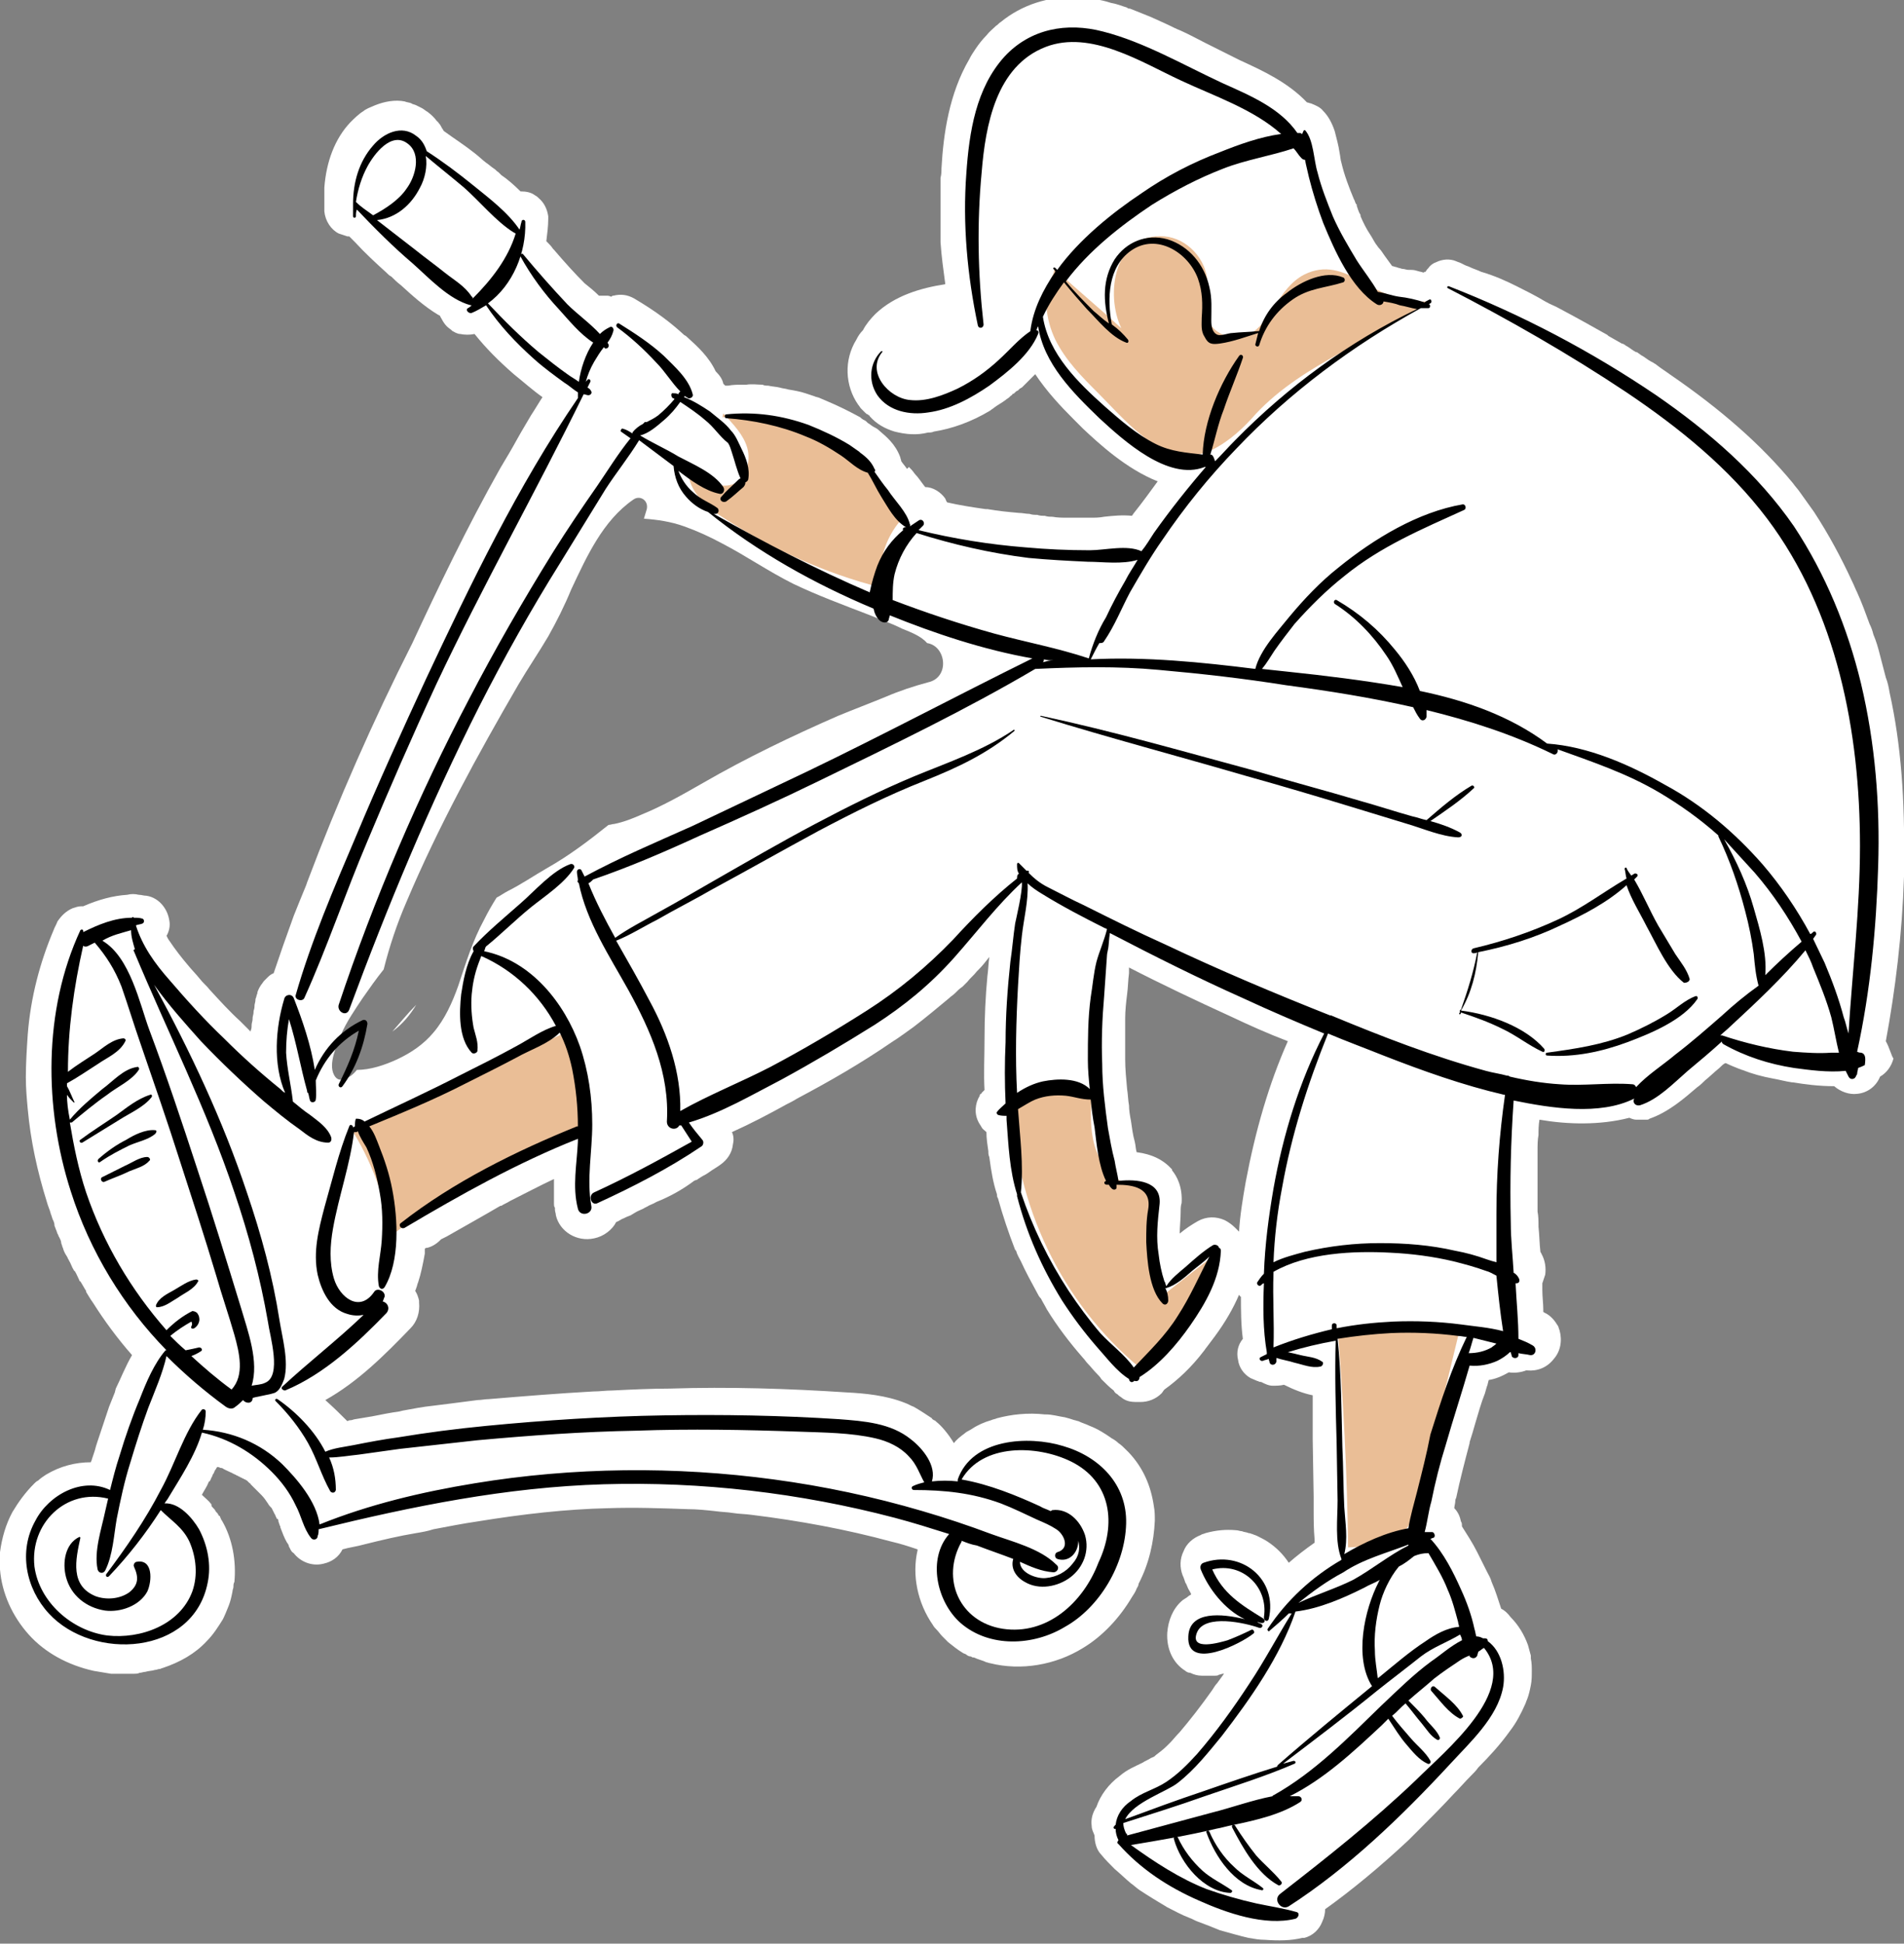 <?xml version="1.0" encoding="UTF-8"?> <!-- Generator: Adobe Illustrator 21.1.0, SVG Export Plug-In . SVG Version: 6.00 Build 0) --> <svg xmlns="http://www.w3.org/2000/svg" xmlns:xlink="http://www.w3.org/1999/xlink" baseProfile="tiny" id="Слой_1" x="0px" y="0px" width="199px" height="203.1px" viewBox="0 0 199 203.1" overflow="scroll" xml:space="preserve"><rect x="0" y="0" width="199" height="203.1" fill="#808080" stroke="none"/> <g> <g> <path fill="#FFFFFF" d="M197.1,108.8L197.1,108.8c1-5.4,1.7-11.1,1.9-17.2c0-0.4,0-0.7,0-1.1l0-0.2c0.1-6.7-0.3-12.5-1.5-17.9 c-0.1-0.6-0.2-1.1-0.4-1.6c-0.2-0.8-0.4-1.5-0.6-2.3c-0.2-0.8-0.4-1.5-0.7-2.2c-0.1-0.4-0.2-0.7-0.4-1.1c-0.4-1.1-0.8-2.2-1.3-3.3 c-0.2-0.4-0.3-0.7-0.5-1.1c-1.2-2.6-2.5-5-4-7.3c-0.5-0.7-1-1.4-1.5-2.1c-0.2-0.3-0.5-0.6-0.7-0.9c-3.3-4-7.5-7.7-12.9-11.4 c0,0,0,0,0,0c-0.4-0.3-0.9-0.6-1.4-1c-0.1-0.1-0.2-0.1-0.3-0.2l-0.2-0.1c-0.4-0.2-0.7-0.5-1.1-0.7c-0.1-0.1-0.3-0.2-0.4-0.3 l-0.1,0c-0.4-0.2-0.7-0.5-1.1-0.7c-0.1-0.1-0.3-0.2-0.4-0.2c-0.5-0.3-0.9-0.5-1.4-0.8l-0.1-0.1c-1.6-0.9-3.2-1.8-4.9-2.7l0,0 c-0.5-0.3-1.1-0.5-1.6-0.8c-1-0.6-2-1.1-3-1.6c-1-0.5-2.3-1.1-3.7-1.5c-0.4-0.2-0.8-0.3-1.2-0.5c-0.2-0.1-0.3-0.1-0.5-0.2 l-0.4-0.2c-0.2-0.1-0.3-0.1-0.5-0.2c-0.7-0.3-1.5-0.2-2.1,0.1c-0.3,0.1-0.6,0.3-0.8,0.6c-0.1,0.1-0.2,0.2-0.3,0.4c0,0,0,0,0,0 c-0.1,0-0.2,0-0.2,0.1c-0.2-0.1-0.4-0.1-0.7-0.2c-0.3-0.1-0.5-0.1-0.8-0.1l-0.1,0c-0.2,0-0.4-0.1-0.6-0.1c-0.1,0-0.3-0.1-0.4-0.1 l-0.3-0.1c-0.1,0-0.3-0.1-0.4-0.1c-0.3-0.4-0.5-0.7-0.8-1.1c-0.2-0.3-0.4-0.6-0.6-0.8c-0.1-0.1-0.2-0.3-0.3-0.4 c-0.2-0.3-0.4-0.7-0.6-1c-0.4-0.6-0.7-1.2-1-1.9l0-0.1c0-0.1-0.1-0.2-0.1-0.2c-0.1-0.2-0.2-0.5-0.3-0.8l0-0.1c0,0,0-0.1-0.1-0.1 c0-0.1-0.1-0.2-0.1-0.3l-0.1-0.2c-0.5-1.2-1-2.5-1.3-3.8c-0.1-0.3-0.1-0.6-0.2-1.1c-0.1-0.7-0.3-1.4-0.5-2.2 c-0.3-0.9-0.7-1.6-1.2-2.1c0,0,0,0,0,0c-0.3-0.4-0.8-0.6-1.3-0.8c-0.1,0-0.3-0.1-0.4-0.1c-2-2.1-4.6-3.3-7-4.4 c-0.2-0.1-0.4-0.2-0.6-0.3c-1-0.5-2-1-3-1.5c-0.8-0.4-1.7-0.9-2.6-1.3c-0.5-0.2-0.9-0.4-1.3-0.6c-0.9-0.4-1.7-0.8-2.5-1.1 c-0.5-0.2-1-0.4-1.5-0.6l-0.1,0c-0.1,0-0.2-0.1-0.2-0.1c-0.6-0.2-1.1-0.4-1.7-0.5c-0.6-0.2-1.1-0.3-1.7-0.4 c-0.3,0-0.6-0.1-0.9-0.1c-0.3,0-0.6,0-0.9-0.1c-3-0.1-5.8,0.8-8,2.6c-0.2,0.1-0.3,0.3-0.5,0.4c-0.3,0.3-0.7,0.6-1,1 c-0.4,0.4-0.8,0.9-1.2,1.5c-0.2,0.3-0.4,0.6-0.6,1c-2.1,3.6-2.7,7.8-2.9,11.4l0,0c0,0,0,0,0,0c0,0.3,0,0.6-0.1,1 c0,0.1,0,0.2,0,0.3l0,0.1c0,0.2,0,0.4,0,0.6c0,0.1,0,0.2,0,0.3l0,0.1c0,0.2,0,0.4,0,0.6c0,0.1,0,0.3,0,0.4l0,0.1 c0,0.2,0,0.3,0,0.5c0,0.2,0,0.3,0,0.5c0,0.2,0,0.3,0,0.5c0,0.2,0,0.4,0,0.5c0,0.1,0,0.3,0,0.4c0,0.2,0,0.4,0,0.6l0,0.4 c0,0.2,0,0.4,0,0.6l0,0.2c0.1,1.5,0.3,2.9,0.5,4.4c-2.6,0.4-5.3,1.2-7.3,3.1c-0.5,0.5-1,1.1-1.3,1.7c-0.3,0.3-0.5,0.6-0.7,1 c-1.3,2.1-1.2,4.8,0.2,6.8c0,0,0,0,0,0c0.1,0.1,0.2,0.3,0.3,0.4c0.1,0.1,0.1,0.1,0.2,0.2l0,0c0.1,0.1,0.1,0.1,0.2,0.2 c0.1,0.1,0.2,0.2,0.3,0.2c0,0,0.1,0.1,0.1,0.1c0,0,0.1,0,0.1,0.1c0.7,0.8,1.6,1.3,2.6,1.6c1.2,0.3,2.3,0.4,3.5,0.1 c0.2,0,0.4,0,0.6-0.1c1.9-0.3,3.9-1,5.9-2.2c0.1-0.1,0.3-0.2,0.4-0.3c0.4-0.3,0.8-0.5,1.2-0.8c0.1-0.1,0.3-0.2,0.4-0.3l0.1-0.1 c0.1-0.1,0.2-0.1,0.2-0.2l0.2-0.1c0.1-0.1,0.1-0.1,0.2-0.2l0.2-0.1c0,0,0,0,0,0c0.1-0.1,0.1-0.1,0.2-0.2c0.1,0,0.1-0.1,0.2-0.1 l0,0c0.1-0.1,0.1-0.1,0.2-0.2c0.1-0.1,0.1-0.1,0.2-0.2c0.1-0.1,0.1-0.1,0.2-0.2c0.1-0.1,0.1-0.1,0.2-0.2c0.1-0.1,0.1-0.1,0.2-0.2 c0.1-0.1,0.1-0.1,0.2-0.2c0.1-0.1,0.1-0.1,0.2-0.2c1.2,1.8,2.6,3.3,4,4.7c0,0,0,0,0,0c0.2,0.2,0.3,0.3,0.5,0.5l0,0 c0.2,0.2,0.3,0.3,0.5,0.5c1.6,1.5,4.5,4.2,7.8,5.5c-0.8,1.1-1.6,2.2-2.4,3.2c-0.1,0.1-0.2,0.3-0.3,0.4c-1-0.1-2,0-2.9,0.1 c-0.5,0.1-1,0.1-1.4,0.1c-0.5,0-1.1,0-1.6,0c-0.3,0-0.5,0-0.8,0c-0.5,0-1.1,0-1.6-0.1c-0.3,0-0.5,0-0.8-0.1c-0.3,0-0.5,0-0.8-0.1 c-0.3,0-0.5,0-0.8-0.1l0,0c-0.4,0-0.7-0.1-1.1-0.1c-1.1-0.1-2.2-0.2-3.3-0.4c-0.1,0-0.1,0-0.2,0c-1.4-0.2-2.7-0.4-4-0.7 c-0.1-0.1-0.1-0.2-0.2-0.4c-0.5-0.7-1.3-1.2-2.1-1.2c-0.4-0.5-0.7-1-1.1-1.4c-0.2-0.3-0.4-0.5-0.6-0.7L94.8,49 c-0.2-0.3-0.4-0.5-0.6-0.8c0-0.1-0.1-0.3-0.1-0.4c-0.5-1.4-1.5-2.2-2.2-2.8c-0.2-0.2-0.4-0.3-0.6-0.4c-0.2-0.1-0.4-0.3-0.6-0.4 l-0.2-0.2c-0.2-0.1-0.4-0.2-0.6-0.4c-1.1-0.6-2.3-1.2-3.5-1.7c-0.2-0.1-0.5-0.2-0.7-0.3c-0.2-0.1-0.4-0.1-0.6-0.2 c-0.3-0.1-0.6-0.2-0.9-0.3c-0.6-0.2-1.2-0.3-1.8-0.4c-0.3-0.1-0.6-0.1-0.9-0.2c-0.4-0.1-0.8-0.1-1.2-0.2c-0.2,0-0.4,0-0.6-0.1 c-0.5,0-1.1-0.1-1.7,0c-0.1,0-0.3,0-0.4,0c-0.5,0-1,0-1.5,0.1c0,0-0.1,0-0.1,0c0,0,0,0,0,0c-0.1,0-0.1,0-0.2,0 c0,0-0.1-0.1-0.1-0.1c0,0,0,0,0,0c0,0-0.1-0.1-0.1-0.1c-0.1-0.5-0.4-0.9-0.8-1.3c-0.7-1.5-1.9-2.6-2.9-3.5 c-0.1-0.1-0.2-0.2-0.4-0.3c-1.4-1.3-3-2.5-5.2-3.8c-0.7-0.4-1.4-0.5-2.2-0.3c-0.1,0-0.1,0-0.2,0.1c-0.1,0-0.2-0.1-0.4-0.1 c-0.3,0-0.6,0-0.8,0c0,0,0,0-0.1,0c-0.5-0.5-1-0.9-1.5-1.3c-1-1-2-2.1-3.2-3.5c0,0,0,0-0.1-0.1c-0.2-0.3-0.4-0.5-0.7-0.8 c0.1-0.8,0.2-1.6,0.2-2.3c0,0,0,0,0,0c0,0,0,0,0,0c0-0.1,0-0.2,0-0.3c-0.1-0.7-0.4-1.4-1-1.9c-0.1-0.1-0.2-0.2-0.4-0.3 c-0.4-0.3-0.9-0.4-1.5-0.4c-0.7-0.7-1.4-1.3-2-1.7c-0.1-0.1-0.2-0.2-0.3-0.3c-0.2-0.1-0.3-0.3-0.5-0.4c-0.3-0.2-0.5-0.4-0.8-0.6 c-0.4-0.3-0.8-0.7-1.2-1c-1-0.8-2.1-1.5-3.2-2.3c-0.1-0.1-0.1-0.2-0.2-0.3c-0.1-0.2-0.2-0.4-0.4-0.6c0,0,0,0,0,0 c0,0,0-0.1-0.1-0.1c-0.3-0.4-0.6-0.7-1-1c-0.2-0.1-0.4-0.3-0.6-0.4c-0.2-0.1-0.4-0.2-0.6-0.3c-0.2-0.1-0.4-0.1-0.5-0.2 c-0.2-0.1-0.5-0.1-0.7-0.2c-1-0.2-2.1,0-3.1,0.4c-0.2,0.1-0.5,0.2-0.7,0.3c-0.2,0.1-0.4,0.2-0.5,0.3c-0.5,0.3-1,0.8-1.4,1.2 c-1.6,1.7-2.5,4.1-2.7,6.8c0,0.3,0,0.6,0,0.9c0,0.1,0,0.3,0,0.4c0,0.2,0,0.4,0,0.5c0,0.2,0,0.5,0,0.7c0.1,1,0.7,1.9,1.5,2.3 c0.3,0.1,0.6,0.2,0.9,0.3c0.1,0,0.1,0,0.2,0c0.2,0.2,0.4,0.4,0.6,0.6c1.1,1.2,2.2,2.2,3.3,3.2l0.1,0.1c0.1,0.1,0.2,0.2,0.4,0.3 c0.3,0.3,0.6,0.6,1,0.9c1.1,1,2.4,2.2,3.9,3.1c0.1,0,0.1,0.1,0.2,0.1c0,0.1,0.1,0.2,0.2,0.4c0.1,0.2,0.3,0.5,0.5,0.7 c0.2,0.2,0.4,0.3,0.6,0.5c0.2,0.1,0.5,0.3,0.8,0.3c0.5,0.1,1,0.1,1.5,0c1.2,1.5,2.5,2.8,4.1,4.2c1,0.8,2,1.7,3,2.4 c-0.4,0.6-0.8,1.3-1.2,1.9c-0.4,0.7-0.9,1.5-1.4,2.4c-0.6,1.1-1.2,2.1-1.8,3.1c-3.5,6.2-6.6,12.7-9.2,18.3 c-4.1,8.1-7.8,16.5-11,25l-0.1,0.3c-0.5,1.2-0.9,2.2-1.3,3.2c-0.8,2.2-1.5,4.2-2.1,6c-0.3,0.1-0.5,0.3-0.7,0.5 c-0.1,0.1-0.2,0.2-0.3,0.3c-0.1,0.1-0.2,0.3-0.3,0.4c-0.2,0.3-0.3,0.5-0.4,0.8c0,0,0,0,0,0.1c-0.1,0.2-0.1,0.4-0.2,0.6 c0,0,0,0,0,0l0,0.1c0,0.2-0.1,0.4-0.1,0.6c0,0,0,0,0,0l0,0.1c0,0.2-0.1,0.4-0.1,0.5l0,0.1c0,0.2-0.1,0.4-0.1,0.6l0,0.1 c0,0.2-0.1,0.4-0.1,0.6l0,0c0,0,0,0,0,0c0,0.2,0,0.4-0.1,0.6l0,0.1c-0.4-0.4-0.8-0.8-1.1-1.1c0,0,0,0,0,0c-1.1-1-2.1-2.1-3.2-3.3 c-0.3-0.4-0.7-0.7-1-1.1c-0.4-0.5-0.9-1-1.3-1.5c-0.6-0.7-1.3-1.6-1.9-2.5c-0.1-0.1-0.1-0.2-0.2-0.3c0-0.1-0.1-0.2-0.1-0.2 c0.3-0.5,0.4-1.1,0.3-1.6c-0.1-0.6-0.3-1.1-0.7-1.6c-0.4-0.5-1-0.9-1.7-1c-0.3,0-0.5-0.1-0.8-0.1c-0.4-0.1-0.8-0.1-1.2,0 c-1.5,0.1-3,0.5-4.6,1.2c-0.1,0-0.2,0-0.2,0c-0.3,0-0.6,0.1-0.9,0.2c-0.7,0.3-1.2,0.8-1.6,1.4c-0.1,0.3-0.3,0.6-0.4,0.9 c-1.4,3.3-2.4,7-2.7,10.9c-0.1,1.5-0.2,3-0.2,4.5c0,1.1,0.1,2.2,0.2,3.3c0.3,3.3,1,6.5,2,9.7c0.1,0.4,0.3,0.8,0.4,1.2 c0,0.1,0.1,0.2,0.1,0.3l0.1,0.3c0.1,0.2,0.2,0.4,0.2,0.7c0.1,0.2,0.1,0.3,0.2,0.5l0.1,0.3c0.1,0.1,0.1,0.3,0.2,0.4 c0.1,0.2,0.2,0.4,0.2,0.6l0.1,0.3c0,0.1,0.1,0.2,0.1,0.3c0.1,0.3,0.2,0.5,0.4,0.8l0.1,0.2c0,0.1,0.1,0.1,0.1,0.2 c0.2,0.3,0.3,0.7,0.5,1l0,0c0,0,0,0.1,0.1,0.1c0.2,0.3,0.3,0.6,0.5,1l0,0c0,0,0,0.1,0.1,0.1c0.2,0.3,0.4,0.7,0.6,1l0,0.1 c0.2,0.3,0.4,0.7,0.7,1.1c0,0,0,0,0,0c1.2,1.9,2.6,3.8,4.1,5.5c-0.7,1.2-1.2,2.5-1.7,3.5l-0.1,0.4c-0.2,0.5-0.4,1-0.6,1.5 c-0.1,0.3-0.2,0.6-0.3,0.9c-0.2,0.6-0.4,1.2-0.6,1.8c-0.1,0.3-0.2,0.6-0.3,0.9c-0.1,0.3-0.2,0.6-0.3,1c-0.1,0.3-0.2,0.6-0.3,0.9 c0,0.1-0.1,0.2-0.1,0.3c-1.6,0-3.2,0.4-4.7,1.3c-0.3,0.2-0.6,0.4-0.8,0.6c-0.2,0.1-0.3,0.2-0.4,0.3l0,0c0,0,0,0,0,0 C2.6,156,1.9,157,1.3,158c-0.7,1.3-1.1,2.7-1.3,4.2c0,0.6,0,1.2,0,1.8c0.2,2.5,1.3,4.9,3,6.8c1.7,1.9,4.1,3.2,6.8,3.8 c0.6,0.1,1.2,0.2,1.8,0.3l0,0c0.3,0,0.6,0,0.9,0c0.2,0,0.4,0,0.7,0c0.1,0,0.1,0,0.2,0c0.2,0,0.4,0,0.6,0c0.2,0,0.4,0,0.6-0.1 c0.2,0,0.4-0.1,0.6-0.1c0.3-0.1,0.7-0.1,1-0.2c0.2,0,0.3-0.1,0.5-0.1c0.1,0,0.2-0.1,0.3-0.1c1.8-0.6,3.4-1.5,4.6-2.8 c0.7-0.7,1.2-1.5,1.7-2.3c0.2-0.4,0.4-0.9,0.6-1.4c0.2-0.5,0.3-1,0.4-1.5c0-0.2,0.1-0.3,0.1-0.5c0-0.2,0-0.3,0.1-0.5 c0.2-2.2-0.2-4.5-1.3-6.4c-0.1-0.1-0.1-0.2-0.2-0.4c0,0,0-0.1-0.1-0.1c-0.1-0.1-0.1-0.2-0.2-0.3l-0.1-0.1 c-0.1-0.1-0.1-0.2-0.2-0.3l-0.1-0.1c-0.1-0.1-0.2-0.2-0.2-0.3c0,0,0,0,0-0.1c-0.3-0.4-0.7-0.7-1-1c0.2-0.4,0.5-0.8,0.7-1.3 c0,0,0-0.1,0.1-0.1c0.1-0.1,0.1-0.2,0.2-0.4l0,0c0.1-0.1,0.1-0.3,0.2-0.4c0,0,0,0,0,0c0.1-0.1,0.1-0.3,0.2-0.4c0,0,0,0,0,0 c0.1-0.1,0.1-0.2,0.2-0.3c0,0,0,0,0,0l0.1,0c0.1,0,0.2,0.1,0.3,0.1l0.1,0c0.3,0.2,0.6,0.3,1,0.5l0,0c0.1,0,0.1,0.1,0.2,0.1 l0.2,0.1c0.1,0,0.1,0.1,0.2,0.1c0.1,0,0.1,0.1,0.2,0.1c0.1,0,0.1,0.1,0.2,0.1c0.1,0,0.1,0.1,0.2,0.1c0.1,0,0.1,0.1,0.2,0.1 c0.1,0,0.1,0.1,0.2,0.1c0,0,0.1,0.1,0.1,0.1c0.1,0.1,0.1,0.1,0.2,0.2l0,0c0,0,0.1,0,0.1,0.1c0.1,0.1,0.1,0.1,0.2,0.2l0.1,0.1 c0.1,0.1,0.2,0.2,0.3,0.3c0.1,0.1,0.3,0.3,0.5,0.5c0.3,0.3,0.5,0.6,0.7,0.9c0.1,0.2,0.3,0.4,0.4,0.5c0.1,0.2,0.2,0.4,0.3,0.6 c0.1,0.1,0.1,0.3,0.2,0.4c0,0.1,0,0.1,0.1,0.1c0.1,0.1,0.1,0.2,0.1,0.3c0.1,0.2,0.1,0.4,0.2,0.5l0,0.1c0.2,0.5,0.4,1.1,0.7,1.6 c0.1,0.1,0.2,0.3,0.2,0.4c0,0.1,0.1,0.1,0.1,0.2c0.1,0.2,0.2,0.4,0.4,0.5c0.7,0.9,1.9,1.4,3.1,1.1c0.9-0.2,1.6-0.7,2-1.5 c0.7-0.2,1.5-0.3,2.2-0.5c2-0.5,3.7-0.9,5.5-1.2c0.6-0.1,1.2-0.2,1.8-0.4c1.6-0.3,3.1-0.6,4.5-0.8c4.9-0.8,9.4-1.3,13.7-1.4 c2.8-0.1,5.6,0,8.4,0.1c0.9,0,1.9,0.1,2.8,0.2c0.7,0.1,1.3,0.1,1.9,0.2c0.6,0.1,1.3,0.1,2,0.2c4.9,0.6,9.8,1.5,14.6,2.8 c0.9,0.2,1.8,0.5,2.7,0.8l0,0.1c-0.6,2.6,0,5.5,1.6,7.8c0.1,0.2,0.3,0.4,0.4,0.5c0.2,0.2,0.4,0.5,0.6,0.7c0.2,0.2,0.4,0.4,0.6,0.6 c0.5,0.4,1,0.8,1.5,1.1c0.1,0.1,0.3,0.1,0.4,0.2c0.1,0.1,0.3,0.2,0.5,0.2c0.1,0.1,0.2,0.1,0.3,0.1c0.4,0.2,0.9,0.3,1.3,0.5 c0.1,0,0.3,0.1,0.4,0.1c3.2,0.8,6.8,0.2,9.7-1.6c2-1.2,3.8-3.1,5.1-5.3c0.2-0.3,0.4-0.6,0.5-0.9c0.1-0.2,0.2-0.3,0.2-0.5 c1.1-2.1,1.6-4.4,1.7-6.6c0-0.5,0-1-0.1-1.5c-0.3-2.1-1.1-4-2.6-5.6c-0.1-0.1-0.2-0.2-0.3-0.3c-0.3-0.3-0.5-0.5-0.8-0.7 c-0.2-0.2-0.5-0.4-0.7-0.5c-0.7-0.5-1.5-1-2.3-1.3c-0.4-0.2-0.8-0.3-1.2-0.5c0,0,0,0,0,0c-0.1,0-0.3-0.1-0.4-0.1 c-0.3-0.1-0.6-0.2-1-0.3c-0.7-0.1-1.3-0.3-2-0.3c0,0,0,0-0.1,0c-1.8-0.2-3.5,0-5,0.4c-0.2,0.1-0.4,0.1-0.6,0.2 c-0.7,0.2-1.4,0.5-2,0.9c-0.3,0.2-0.6,0.3-0.8,0.5l0,0l0,0c-0.4,0.3-0.8,0.6-1.1,1c-0.6-1-1.3-1.8-1.8-2.2c0,0,0,0,0,0 c-0.1-0.1-0.2-0.2-0.3-0.2c0,0,0,0,0,0c0,0,0,0,0,0c-0.1-0.1-0.2-0.1-0.2-0.2c-0.6-0.4-1.2-0.8-1.9-1.2c-0.3-0.1-0.6-0.3-0.9-0.4 c-2-0.8-4.2-1-6.1-1.1c-6.1-0.4-12.3-0.6-18.5-0.4c-1.9,0-4,0.1-6,0.2c-0.7,0-1.3,0.1-2,0.1c-3.6,0.2-7.3,0.5-10.9,0.8 c-0.4,0-0.8,0.1-1.2,0.1c-1.5,0.2-3.1,0.4-4.7,0.6c-1,0.1-2,0.3-3.1,0.5l-0.4,0.1c-0.8,0.1-1.8,0.3-2.8,0.5 c-0.6,0.1-1.2,0.2-1.8,0.3c-0.1,0-0.3,0.1-0.4,0.1l0,0c-0.1,0-0.2,0-0.4,0.1c-0.7-0.7-1.4-1.4-2.3-2.2c3.4-1.9,6.2-4.7,8.9-7.5 c0.7-0.7,1-1.7,0.9-2.7c0-0.1,0-0.1,0-0.2c-0.1-0.4-0.2-0.7-0.4-1l0,0c0-0.1,0.1-0.2,0.1-0.3l0,0c0.1-0.2,0.1-0.4,0.2-0.6 c0,0,0,0,0,0c0.3-0.9,0.5-1.9,0.7-3c0-0.1,0-0.2,0-0.2c0-0.1,0-0.2,0-0.3c0,0,0.1-0.1,0.1-0.1c0,0,0,0,0.1,0 c0.5-0.1,1-0.4,1.4-0.8l0.1-0.1c0.2-0.1,0.4-0.2,0.6-0.3c0,0,0,0,0,0c2.1-1.2,3.9-2.2,5.6-3.2l0.1,0c0.3-0.2,0.6-0.3,0.9-0.5 c0,0,0,0,0,0c1.6-0.8,3.1-1.6,4.6-2.3c0,0.1,0,0.2,0,0.4l0,0.2c0,0.2,0,0.4,0,0.6c0,0,0,0,0,0.1c0,0.2,0,0.4,0,0.5 c0,0.1,0,0.1,0,0.2l0,0c0,0.1,0,0.3,0,0.4c0,0.1,0,0.1,0,0.2c0,0.1,0,0.3,0.1,0.4l0,0c0,0.1,0,0.1,0,0.2c0,0.2,0.1,0.4,0.1,0.6 c0.4,1.7,2.2,2.8,4,2.4c1-0.2,1.9-0.9,2.3-1.7c0.3-0.1,0.5-0.3,0.8-0.4c0.2-0.1,0.4-0.2,0.7-0.3l0.5-0.3c0.3-0.2,0.7-0.3,1-0.5 l0.2-0.1c0.3-0.2,0.7-0.3,1-0.5c1.5-0.6,2.7-1.3,3.8-2.1c0.1-0.1,0.3-0.2,0.4-0.2c0.3-0.2,0.6-0.4,1-0.6l0.3-0.2 c0.4-0.3,0.8-0.5,1.2-0.8c0.7-0.5,1.2-1.2,1.3-2.1c0.1-0.4,0.1-0.9-0.1-1.3c2-0.9,3.9-1.9,5.7-2.9c0.4-0.2,0.8-0.4,1.1-0.6 c3.4-1.8,6.7-3.7,9.9-5.9c0.8-0.5,1.6-1.1,2.3-1.6c1.3-1,2.5-2,3.7-3c0.2-0.2,0.4-0.3,0.6-0.5c0.3-0.3,0.5-0.5,0.8-0.7 c0.2-0.2,0.3-0.3,0.5-0.5c0.3-0.4,0.7-0.7,1-1.1l0.2-0.2c0.4-0.4,0.7-0.8,1.1-1.3c-0.1,0.7-0.1,1.3-0.2,2c0,0,0,0,0,0 c-0.2,2.1-0.3,4.3-0.3,6.5c0,1.9-0.1,3.7,0,5.4c-0.1,0.1-0.2,0.2-0.3,0.3c0,0,0,0.1-0.1,0.1c-0.1,0.1-0.1,0.1-0.1,0.2 c-0.5,0.8-0.6,1.9-0.1,2.8c0.1,0.2,0.2,0.3,0.3,0.5c0.1,0.2,0.3,0.3,0.5,0.5c0,0,0,0,0,0c0,0.7,0.1,1.3,0.2,2c0,0.2,0,0.4,0.1,0.6 c0.2,1.5,0.4,2.7,0.8,3.9c0,0.1,0,0.3,0.1,0.4c0.5,1.8,1.1,3.6,1.8,5.4l0.1,0.1c0.1,0.4,0.3,0.7,0.5,1.1c0.5,1.1,1.1,2.2,1.7,3.3 c0.1,0.2,0.2,0.4,0.4,0.6c0.2,0.4,0.4,0.7,0.6,1.1c1.1,1.8,2.4,3.5,3.8,5.1c0.2,0.2,0.3,0.4,0.5,0.6c0.3,0.3,0.6,0.7,0.9,1 c0.2,0.2,0.4,0.4,0.5,0.6c0.5,0.5,0.9,0.9,1.3,1.2c0.1,0.2,0.2,0.3,0.4,0.4c0,0,0,0,0,0c0,0,0,0,0.1,0.1c0.1,0.1,0.3,0.2,0.4,0.3 c0.4,0.3,0.9,0.4,1.4,0.4c0.2,0,0.3,0,0.5,0c0.8,0,1.6-0.3,2.2-0.9c0.1-0.1,0.2-0.3,0.3-0.4c1.4-1,2.8-2.3,4.1-4 c0.1-0.1,0.2-0.3,0.3-0.4c0.3-0.4,0.6-0.8,0.9-1.2c1.1-1.5,1.9-2.9,2.5-4.3c0.1,0.1,0.1,0.2,0.2,0.2c0,1.4,0,2.9,0.2,4.4 c-0.5,0.6-0.7,1.4-0.5,2.2c0.1,0.8,0.6,1.5,1.3,1.9c0.2,0.1,0.5,0.2,0.7,0.3c0.1,0,0.2,0.1,0.3,0.1c0,0,0.1,0,0.1,0 c0.4,0.2,0.8,0.4,1.2,0.4c0.4,0,0.8,0,1.2-0.1c1,0.5,2,0.9,3,1.1l0,0c0,0.4,0,0.7,0,1.1l0,1.9c0,0.5,0,1.1,0,1.6l0.1,6 c0,0.1,0,0.3,0,0.4c0,0.3,0,0.7,0,1c0,0.9,0,2,0.1,3.1c0,0.1,0,0.2,0,0.3c-1,0.7-1.9,1.4-2.7,2.1c-0.6-0.9-1.3-1.6-2.2-2.2 c0,0,0,0,0,0c-0.3-0.2-0.7-0.4-1.1-0.6c-0.2-0.1-0.3-0.1-0.5-0.2c-0.1,0-0.2-0.1-0.4-0.1c-0.2-0.1-0.5-0.1-0.7-0.2 c-0.2,0-0.4-0.1-0.6-0.1c-1.1-0.1-2.1,0-3.2,0.3c-0.2,0.1-0.4,0.1-0.5,0.2c-0.8,0.3-1.5,0.9-1.8,1.7c-0.4,0.8-0.4,1.7-0.1,2.5 c0.1,0.2,0.2,0.5,0.3,0.8c0.1,0.1,0.1,0.2,0.2,0.4c0.1,0.3,0.3,0.5,0.4,0.8c-0.1,0.1-0.2,0.1-0.3,0.2c-0.2,0.2-0.5,0.3-0.7,0.5 c-0.9,0.8-1.4,2-1.5,3.3c-0.1,1.7,0.6,3.2,1.9,4c0.1,0.1,0.3,0.2,0.5,0.2c0.4,0.2,0.8,0.3,1.2,0.3c0.1,0,0.2,0,0.2,0 c0.2,0,0.5,0,0.7,0c0.1,0,0.3,0,0.5,0c0.1,0,0.3,0,0.4-0.1c0.1,0,0.3-0.1,0.4-0.1c0.1,0,0.2,0,0.2-0.1c-0.3,0.4-0.5,0.7-0.8,1.1 c-0.2,0.2-0.3,0.4-0.5,0.7c-1.2,1.7-2.3,3.1-3.4,4.4c-0.4,0.4-0.7,0.8-1,1.1c-0.1,0.1-0.2,0.2-0.3,0.3c-0.4,0.4-0.8,0.7-1.2,1 l-0.1,0.1c-0.1,0.1-0.2,0.1-0.4,0.2c-0.3,0.2-0.6,0.3-0.9,0.5c-0.8,0.4-1.6,0.7-2.4,1.4c-1.1,0.8-2,2-2.4,3.2 c-0.4,0.6-0.6,1.3-0.5,2c0,0.4,0.2,0.7,0.3,1c0,0,0,0,0,0c0,0.7,0.2,1.5,0.7,2c0.4,0.5,0.9,1,1.4,1.5c0.6,0.5,1.1,1,1.7,1.5 c0.3,0.2,0.6,0.5,0.9,0.7c0.9,0.6,1.9,1.2,2.9,1.8c0.8,0.4,1.5,0.8,2.3,1.1c0.3,0.1,0.6,0.3,0.9,0.4c0.8,0.3,1.6,0.6,2.3,0.9 c1.1,0.3,2.1,0.6,3,0.8c0.6,0.1,1.1,0.2,1.7,0.2c1.4,0.1,2.7,0.1,3.9-0.2c0.1,0,0.1,0,0.2,0c0.9-0.2,1.6-0.9,1.9-1.7 c0.2-0.4,0.3-0.9,0.3-1.3c2.8-2,5.7-4.4,8.7-7.2c0.4-0.4,0.8-0.8,1.2-1.2c1.1-1.1,2.3-2.3,3.5-3.6c0.6-0.6,1.2-1.3,1.8-1.9 c0.3-0.3,0.6-0.6,0.8-0.9c1.1-1.1,2.3-2.4,3.3-3.8c0.7-0.9,1.2-1.9,1.6-2.8c0.1-0.2,0.1-0.3,0.2-0.5c0.2-0.5,0.3-1,0.4-1.5 c0.1-0.5,0.1-1,0.1-1.5c0-0.4,0-0.8-0.1-1.3c0-0.1,0-0.2,0-0.3c-0.1-0.4-0.2-0.7-0.3-1.1c-0.4-1.1-1-2.1-1.8-2.9 c-0.3-0.4-0.6-0.7-1-0.9c-0.3-0.9-0.6-1.9-1-2.8c-0.1-0.4-0.3-0.7-0.5-1.1c-0.4-0.8-0.7-1.4-1-2c-0.5-1-1.1-1.9-1.6-2.7 c0-0.2,0-0.4-0.1-0.5c-0.1-0.5-0.3-1-0.7-1.4c0-0.2,0.1-0.5,0.1-0.7c0-0.1,0-0.2,0.1-0.4c0.4-1.9,0.9-3.8,1.4-5.7l0-0.1 c0.2-0.6,0.4-1.3,0.6-2c0.3-1,0.6-2.1,1-3.1l0.2-0.7c0.1-0.2,0.1-0.4,0.2-0.7c0.7-0.1,1.4-0.4,2.1-0.8c0,0,0,0,0,0 c0.6,0.1,1.3,0,1.8-0.2c0,0,0,0,0.1,0c1.1,0.1,2.1-0.3,2.8-1.2c0.7-0.8,0.9-1.9,0.6-3c-0.1-0.2-0.1-0.4-0.2-0.5 c-0.3-0.5-0.7-1-1.3-1.3c-0.1,0-0.1-0.1-0.2-0.1c0-0.1,0-0.2,0-0.3c0-0.6-0.1-1.3-0.1-2c0-0.2,0-0.4,0-0.7 c0.1-0.3,0.2-0.6,0.3-0.9c0.1-0.7,0-1.5-0.4-2.2c0-0.1-0.1-0.1-0.1-0.2c-0.1-0.8-0.1-1.7-0.2-2.6c0-0.6,0-1.1-0.1-1.6 c0-1.6,0-3.2,0-4.7c0-0.5,0-1,0-1.6c0-0.6,0-1.2,0.1-1.7c0-0.5,0-1,0.1-1.6c2.9,0.5,6.3,0.6,9.4-0.2c0.2,0.1,0.5,0.2,0.7,0.2 c0,0,0.1,0,0.1,0c0.3,0,0.5,0,0.8,0c0,0,0,0,0,0c0.1,0,0.1,0,0.2,0c0.1,0,0.2,0,0.3-0.1c2-0.7,3.6-2.1,5-3.3l0,0 c0.3-0.2,0.6-0.5,0.8-0.7c0.5-0.4,1-0.9,1.5-1.3c0.2-0.2,0.4-0.4,0.6-0.5c0,0,0.1,0,0.1,0c0.4,0.2,0.9,0.4,1.4,0.6 c0.1,0,0.2,0.1,0.3,0.1c1,0.4,2.1,0.7,3.2,0.9c0.6,0.1,1.3,0.3,2,0.4l0.1,0c1.2,0.2,2.7,0.4,4.3,0.4c0.7,0.6,1.6,0.9,2.4,0.8 c1.1-0.1,2-0.8,2.4-1.8c0.7-0.4,1.2-1.1,1.4-1.9C197.7,110.4,197.5,109.5,197.1,108.8z M97,71.3c-1.5,0.4-3,0.9-4.4,1.5 c-1.7,0.7-3.3,1.3-5,2c-4.8,2.1-9.6,4.4-14.1,7c-2.1,1.2-4.2,2.4-6.4,3.3c-0.9,0.4-1.9,0.8-2.9,1c-0.2,0-0.4,0.1-0.6,0.1 c-2,1.6-4.1,3.2-6.4,4.5c-1.4,0.8-2.7,1.7-4.1,2.4c-0.4,0.2-0.8,0.5-1.2,0.7c-0.5,0.8-0.9,1.5-1.3,2.3c-1.2,2.2-1.9,4.5-2.7,6.9 c-0.6,1.7-1.4,3.5-2.6,4.9c-1,1.2-2.3,2.1-3.8,2.8c-1.3,0.6-2.8,1.1-4.2,1.1c-0.4,0.5-0.9,0.9-1.5,1c-0.4,0.1-0.7-0.1-0.9-0.5 c-0.6-1.2,0.3-3,0.7-4.1c0.6-1.4,1.5-2.7,2.3-3.9c0.7-1,1.4-2,2.2-3c0.6-2.4,1.4-4.8,2.4-7.1c3.3-7.8,7.4-15.3,11.7-22.7 c1-1.7,2.1-3.3,3.1-5c0.9-1.6,1.7-3.2,2.4-4.9c1.6-3.4,3.3-7.2,6.5-9.4c0.7-0.5,1.6,0.1,1.4,1c-0.1,0.3-0.2,0.7-0.3,1 c1.4,0.1,2.8,0.3,4.2,0.8c1.4,0.5,2.7,1.1,4,1.8c2.5,1.3,4.8,2.9,7.4,4.2c2.5,1.2,5.2,2.2,7.8,3.2c1.2,0.5,2.4,0.9,3.6,1.5 c1,0.4,2,0.8,2.6,1.5C98.9,67.5,99.3,70.8,97,71.3z M130.2,123.5c-0.3,1.7-0.6,3.5-0.7,5.2c-0.1-0.1-0.2-0.2-0.3-0.3 c0,0-0.1-0.1-0.1-0.1c-0.3-0.3-0.7-0.6-1.1-0.8c-0.9-0.4-1.9-0.4-2.8,0.1c-0.7,0.4-1.3,0.8-1.9,1.3c0-0.7,0.1-1.5,0.1-2.3 c0-0.3,0-0.6,0.1-0.9c0.1-1.7-0.5-2.8-1-3.4c0,0,0,0,0-0.1c0,0,0,0,0,0c-0.9-1-2.1-1.6-3.7-1.8c0,0,0,0,0,0 c-0.1-0.3-0.1-0.7-0.2-1.1c-0.2-0.7-0.3-1.5-0.4-2.2c-0.1-0.5-0.2-1.1-0.2-1.6c-0.1-0.5-0.1-1.1-0.2-1.7c-0.1-1.1-0.2-2.1-0.2-3.1 c0-1,0-2.1,0-3.2c0-0.4,0-0.8,0-1.1c0-0.8,0.1-1.7,0.2-2.5c0.1-0.7,0.1-1.5,0.2-2.2c0-0.2,0-0.4,0-0.6c3.5,1.8,7.1,3.5,10.6,5.1 c1.9,0.9,3.9,1.8,6,2.6C132.6,113.3,131.2,118.2,130.2,123.5z"></path> <path fill="#FFFFFF" d="M41,107.8c0,0-0.1,0.1-0.1,0.1C40.9,107.9,41,107.8,41,107.8c1.1-0.8,1.9-1.8,2.5-2.8 C42.6,105.9,41.8,106.9,41,107.8z"></path> </g> <g> <g> <path fill="#FFFFFF" d="M125.7,195.5c-1.1-1-2-2.2-2.6-3.5c-0.1-0.2-0.5-0.1-0.4,0.2c0.7,2.5,3.1,5.5,5.9,5.6 c0.1,0,0.3-0.2,0.1-0.3C127.7,196.8,126.6,196.4,125.7,195.5z"></path> <path fill="#FFFFFF" d="M131.9,197.6c0.1,0,0.2-0.2,0.1-0.3c-1-0.8-2.1-1.3-3-2.2c-1.1-1-2-2.3-2.6-3.7c-0.1-0.2-0.4-0.1-0.3,0.1 C127,194.1,129.1,197.1,131.9,197.6z"></path> <path fill="#FFFFFF" d="M152.9,179.3c-0.6-1.2-1.9-2.1-2.9-3c-0.3-0.3-0.6,0.2-0.4,0.4c0.9,1,1.8,2.3,3,2.9 C152.7,179.6,153,179.4,152.9,179.3z"></path> <path fill="#FFFFFF" d="M61.8,40.9c-0.1-0.2-0.2-0.3-0.4-0.4c0.1-0.2,0.2-0.4,0.3-0.6c0.1-0.2-0.2-0.4-0.3-0.2 c-0.1,0.1-0.2,0.2-0.2,0.3c0.2-0.8,0.5-1.5,0.9-2.2c0.3-0.5,0.6-1,1-1.5c0,0,0.1,0,0.1,0.1c0.3,0.1,0.5-0.2,0.4-0.4 c0-0.1-0.1-0.1-0.1-0.2c0.3-0.4,0.5-0.8,0.6-1.2c0.1-0.2-0.1-0.6-0.4-0.4c-0.4,0.2-0.7,0.4-1,0.7c-0.2-0.2-0.3-0.3-0.5-0.5 c-0.2,0-0.4,0-0.7-0.1c-0.3-0.1-0.5-0.2-0.8-0.3c-0.7-0.3-0.9-0.9-0.9-1.5c-0.1-0.1-0.1-0.1-0.2-0.2c-1.2-0.7-2.3-2-3.1-2.9 c-0.3-0.4-0.5-0.8-0.7-1.2c-0.4-0.5-0.9-1-1.3-1.5c-0.1-0.2-0.4,0-0.3,0.2c1.1,2,2.5,3.9,4,5.5c1,1.1,2.2,2.6,3.6,3.5 c-0.8,1.2-1.3,2.7-1.5,4.1c-0.4-0.3-0.8-0.5-1.2-0.8c-1-0.7-2-1.5-3-2.3c-1.9-1.6-3.6-3.3-5.3-5.1c2.6-1.9,4-5.3,3.9-8.5 c0-0.3-0.4-0.3-0.4,0c-0.1,0.3-0.1,0.5-0.2,0.8c-1.2-1.8-3.2-3.3-4.8-4.6c-1.6-1.3-3.2-2.5-4.9-3.6c-0.2-0.6-0.5-1.2-1.1-1.6 c-1.5-1.2-3.4-0.3-4.5,1c-1.5,1.7-2.1,3.9-2.1,6.1c0,0,0,0.1,0,0.1c0,0.4,0,0.8,0,1.2c0,0.2,0.3,0.2,0.3,0c0-0.2,0-0.5,0.1-0.7 c1.9,2,3.8,3.9,5.8,5.6c1.7,1.5,3.8,3.8,6.1,4.4c0,0,0,0,0.1,0c-0.1,0.1-0.2,0.2-0.4,0.3c-0.3,0.2,0.1,0.6,0.4,0.5 c0.5-0.2,1-0.5,1.5-0.8c0,0.1,0.1,0.1,0.1,0.2c0,0,0.1,0,0.1,0.1c1.3,1.4,3,2.4,4.3,3.8c1.4,1.4,3.4,2.8,4.4,4.5 c0.2,0.2,0.5,0.3,0.7,0.5c0,0.2,0,0.4,0,0.6C54.1,50.8,49.2,61,44.5,71c-2.5,5.4-5,10.9-7.3,16.4c-2.3,5.4-4.7,11-6.3,16.6 c-0.1,0.5,0.7,0.7,0.9,0.3c2.4-5.3,4.3-11,6.6-16.4c2.3-5.5,4.7-11,7.2-16.4C50.4,61.3,56,51.4,61,41.2c0.2,0,0.3,0.1,0.5,0.1 C61.7,41.3,61.9,41.1,61.8,40.9z"></path> <path fill="#FFFFFF" d="M10,166.7c-2.7-1.1-2.1-3.8-1.6-6.1c0-0.1-0.1-0.1-0.1-0.1c-1.5,0.7-1.8,2.7-1.4,4.2 c0.5,1.9,2.1,3.2,4.1,3.5c1.6,0.2,3.6-0.5,4.4-2c0.5-1,0.6-3.3-1.1-3.1c-0.2,0-0.4,0.3-0.3,0.5c0.5,1.1,0.5,1.9-0.5,2.7 C12.6,167,11.1,167.1,10,166.7z"></path> <g> <path fill="#FFFFFF" d="M130.9,170.7c0.2-0.1,0-0.5-0.2-0.4c-0.8,0.4-1.7,0.8-2.5,1.1c-0.7,0.2-4,1.2-3.2-0.8 c0.8-2,5.1-1,6.5-0.5c0.3,0.1,0.5-0.3,0.2-0.4c-0.1-0.1-0.3-0.1-0.4-0.2c0.2,0,0.3,0.1,0.5,0.1c0.3,0,0.4-0.3,0.1-0.5 c-2.3-1.4-4.2-2.6-5.3-5.1c3.1-0.8,5.9,1.8,5.4,5c0,0.3,0.4,0.4,0.5,0.1c1-4.2-2.9-7.3-6.8-5.9c-0.3,0.1-0.4,0.4-0.3,0.7 c0.8,2,2.5,4.2,4.6,5.2c-2.4-0.6-5.8-0.9-5.9,1.8C123.9,174.7,129.7,171.7,130.9,170.7z"></path> <path fill="#FFFFFF" d="M66.6,47.1c-0.2-0.1-0.3-0.1-0.4-0.2c-0.1,0.4-0.3,0.8-0.4,1.2C66,47.8,66.3,47.4,66.6,47.1z"></path> <path fill="#FFFFFF" d="M194.5,110c-0.1,0-0.2,0-0.4-0.1c1.4-6.4,2-12.9,2.2-19.4c0.2-6.4-0.3-12.8-1.8-19.1 c-1.4-5.8-3.7-11.4-7-16.4c-3.8-5.6-8.9-9.9-14.4-13.7c-4.1-2.8-8.3-5.2-12.7-7.4c-1-0.5-1.9-1.1-2.9-1.6 c-1.1-0.5-2.2-1-3.4-1.3c-0.9-0.4-1.8-0.8-2.7-1.1c-0.1,0-0.2,0.1-0.1,0.2c0.5,0.2,0.9,0.5,1.4,0.7c-0.6,0-1.2,0-1.8,0.1 c-0.4,0.1-0.8,0.2-1.2,0.4c0-0.1-0.1-0.3-0.3-0.2c-0.2,0.1-0.4,0.2-0.5,0.3c-0.9-0.3-1.8-0.5-2.7-0.6c-0.7-0.1-1.5-0.4-2.2-0.5 c-0.6-1.1-1.5-2.2-2.2-3.3c-0.9-1.5-1.8-3-2.5-4.6c-0.6-1.5-1.2-3-1.6-4.6c-0.4-1.3-0.4-3.4-1.3-4.4c0,0-0.1,0-0.1,0 c-0.1,0.1-0.1,0.2-0.2,0.4c-0.1,0-0.1-0.1-0.2-0.1c-0.1,0-0.2,0-0.3,0c-1.8-2.6-4.9-3.9-7.8-5.2c-4.1-1.9-8.2-4.3-12.5-5.4 c-3.8-1-7.6-0.3-10.3,2.6c-3,3.3-3.7,7.9-4,12.2c-0.3,4.8,0,9.6,0.9,14.4c-3.1,0.2-6.4,0.6-8.6,2.7c-0.4,0.4-0.8,0.9-1.1,1.5 c0,0-0.1,0-0.1,0c-1.2,1.2-1.4,3.1-0.4,4.6c0.2,0.3,0.5,0.6,0.8,0.9c0.4,0.5,0.9,0.8,1.5,1c0.8,0.2,1.5,0.2,2.2,0 c0.2,0,0.5,0,0.7-0.1c2.3-0.3,4.5-1.5,6.4-2.8c1.8-1.3,3.9-3,4.9-5.1c0.1,0,0.3,0,0.4,0c1,3.3,3.6,6,6.1,8.3 c2.5,2.3,7.2,6.6,11,5.1c0.1,0,0.2,0,0.2-0.1c0,0,0.1,0,0.1-0.1c-2,2.3-3.9,4.7-5.6,7.1c-0.4,0.6-0.8,1.3-1.3,1.9 c-1.5-0.7-3.8-0.1-5.4-0.1c-2.3,0-4.5-0.1-6.7-0.3c-1.5-0.1-3-0.3-4.5-0.5c-0.2,0-0.4,0-0.5,0c-0.6,0.1-1.2,0.1-1.8,0 c-1.4-0.2-2.8-0.8-4.1-1.4c-2.2-1.1-4.1-2.9-4.5-5.3c-0.8-0.9-1.4-2-2.1-3c-0.2-0.2-0.5-0.3-0.7-0.5c-1.3-0.8-2.8-1.5-4.3-2.1 c-2.8-1-5.6-1.4-8.6-1.1c-0.1,0-0.1,0.1-0.1,0.1c-0.5-0.1-0.9-0.2-1.4-0.3c0,0-0.1-0.1-0.1-0.1c-0.5-0.4-1-0.7-1.6-1 c0-0.3,0-0.6,0-0.9c-1.6-0.8-3.2-2.2-4.4-3.3c-1.1-1-2.3-2-3.2-3.2c-0.2-0.3-0.4-0.6-0.6-0.9c-0.1,0-0.2,0.3-0.1,0.4 c0.1,0.1,0.1,0.1,0.2,0.2c-0.4,0.1-0.9,0.2-1.3,0.3c-0.1-0.3-0.3-0.6-0.4-0.8c-0.4,0.4-1.1,0.6-1.7,0.4 c-0.3-0.1-0.5-0.2-0.8-0.3c-0.7-0.3-0.9-0.9-0.9-1.5c-0.1-0.1-0.1-0.1-0.2-0.2c-1.2-0.7-2.3-1.9-3-2.9c-0.1-0.1-0.2-0.3-0.3-0.5 c-1.8-0.4-3.7-0.5-5.4,0.1c0.1,1.4,0.5,2.8,1,4.2c1.1,1,2.3,1.8,3.3,2.9c1.4,1.5,3.6,2.9,4.5,4.8c0.2,0.4,0.2,0.8,0.1,1.2 c0.4,0.2,0.9,0.4,1.3,0.6c-13,19.2-23.2,40.3-30.2,62.3c0-0.1-0.1-0.1-0.1-0.2c-0.2-0.5-0.9-0.4-1,0.1c-0.5,1.9-0.9,4.1-0.7,6.2 c-0.2,0.8-0.5,1.6-0.7,2.4c-1.7-1.4-3.3-2.9-4.9-4.4c-2-1.9-3.9-4-5.7-6.1c-1.5-1.7-2.8-3.5-3.5-5.7c0.2-0.1,0.5-0.1,0.7-0.2 c0.2-0.1,0.2-0.4,0-0.5c-0.3-0.1-0.6-0.1-0.9-0.1c-0.1-0.1-0.2-0.1-0.2,0c-1.8,0-3.5,0.7-5.1,1.5c0,0,0-0.1,0-0.1 c0-0.2-0.2-0.2-0.3-0.1c-3.9,8.4-3.8,18.6-1,27.3c2,6.2,5.4,11.9,10,16.6c0,0,0,0,0,0c0,0,0,0-0.1,0c-1.2,1.4-2,3.3-2.7,5.1 c-0.8,1.9-1.5,3.9-2.1,5.9c-0.4,1.2-0.7,2.4-1,3.6c-2.9-1.4-6.4,0.5-7.8,3.2c-1.8,3.2-1,7.1,1.4,9.7c4.6,5,15.1,4.4,16.6-3.2 c0.4-1.9,0-3.9-0.9-5.6c-0.4-0.7-1-1.5-1.8-2.1c-0.4-0.5-0.9-0.9-1.4-1.2c0,0,0,0,0,0c1.2-1.9,2.6-4.2,3.4-6.5 c0.3,0.1,0.7,0,1-0.1c2.4,0.7,4.6,2.1,6.4,3.9c1,1,1.9,2.2,2.5,3.5c0.6,1.1,0.8,2.4,1.6,3.4c0.2,0.3,0.7,0.2,0.7-0.2 c0.1-0.2,0.1-0.5,0.1-0.7c9.8-2.4,19.6-4.4,29.8-4.7c10.2-0.3,20.5,0.9,30.4,3.5c1.9,0.5,3.8,1.1,5.7,1.7 c-2.3,2.6-1.3,7.1,1.2,9.3c3,2.6,7.6,2.4,10.9,0.4c3.6-2.2,6.2-6.8,6.3-11c0.1-4.1-2.8-7-6.6-8.1c-3.6-1.1-9.5-0.8-11,3.5 c0,0.1,0,0.1,0,0.2c-0.2,0-0.5,0-0.7-0.1c-0.1,0-0.3,0-0.4,0c-0.5-0.2-1-0.3-1.5-0.4c0.1-1.5-1.2-3-2.2-3.8 c-2.1-1.7-4.9-1.9-7.5-2.1c-6.1-0.4-12.2-0.5-18.3-0.4c-6.2,0.1-12.4,0.5-18.6,1.1c-3.1,0.3-6.2,0.7-9.2,1.2 c-1.5,0.2-3.1,0.5-4.6,0.8c-0.7,0.1-1.5,0.2-2.2,0.4c-1-1.2-2.1-2.2-3.1-3.1c-0.7-0.7-1.5-1.3-2.4-1.8c-0.1-0.1-0.2-0.2-0.3-0.2 c0,0-0.1,0-0.1,0c-0.3-0.2-0.6-0.4-0.9-0.5c0.4-0.1,0.8-0.2,0.9-0.3c0.4-0.3,0.6-0.6,0.8-1c0.3-0.1,0.5-0.2,0.8-0.3 c-0.3,0.2-0.5,0.5-0.8,0.7c-0.2,0.2,0.1,0.4,0.3,0.4c4.1-1.7,7.6-5,10.6-8.1c0.4-0.5,0.1-1.1-0.4-1.2c0.1-0.2,0.1-0.3,0.2-0.5 c0.1-0.6-0.8-1-1.1-0.5c-0.3,0.5-0.6,0.7-1,0.9c0.4-0.8,0.9-1.6,1.3-2.4c0,0.3,0,0.6,0.1,0.9c0.1,0.3,0.4,0.4,0.6,0.1 c0.6-1.1,1-2.4,1.1-3.8c0,0,0,0,0,0c0-0.5,0.1-1.1,0.1-1.6c0.1-0.5,0.5-0.9,1-1c0.4-0.1,0.8-0.2,1.2-0.2 c0.1-0.1,0.2-0.2,0.3-0.4c5.1-3,10.2-5.8,15.7-8c0.2,0.9,0.4,1.8,0.6,2.7c-0.1,1.5-0.2,2.9,0.2,4.3c0.2,0.8,1.6,0.5,1.4-0.3 c0-0.1,0-0.3-0.1-0.4c0,0,0.1,0,0.1,0c0.1,0,0.1-0.1,0.2-0.1c0.1,0.1,0.3,0.1,0.5,0c1.5-0.7,3-1.5,4.5-2.2 c1.2-0.5,2.4-1.1,3.4-1.9c1-0.6,1.9-1.1,2.8-1.8c0.2-0.1,0.3-0.5,0.1-0.7c-0.5-0.6-1-1.2-1.4-1.8c3.4-1,6.6-2.9,9.7-4.5 c3.3-1.8,6.5-3.7,9.7-5.7c3.1-2,5.8-4.2,8.3-7c2.4-2.7,4.5-5.5,7.1-7.9c0.1,0.9-0.6,3.8-0.7,4.3c-0.2,1.3-0.3,2.7-0.5,4 c-0.3,2.8-0.5,5.6-0.5,8.4c-0.1,2.1-0.1,4.3,0,6.4c-0.3,0.3-0.7,0.6-0.9,0.9c-0.1,0.1,0,0.2,0.1,0.3c0.3,0.1,0.6,0.1,0.9,0.1 c0,0.1,0,0.2,0,0.4c0.2,2.6,0.3,5.3,1.1,7.8c0,0,0,0.1,0,0.2c1,3.9,2.6,7.5,4.7,10.9c1.1,1.7,2.3,3.3,3.6,4.8 c1,1.1,2.1,2.6,3.4,3.4c0,0.2,0.2,0.4,0.4,0.3c0,0,0.1,0,0.1-0.1c0,0,0.1,0,0.1,0c0.3,0.1,0.5-0.1,0.5-0.4 c2.1-1.3,3.9-3.4,5.3-5.4c1.6-2.3,3.1-4.9,3.2-7.8c0-0.2-0.1-0.3-0.2-0.3c0-0.2-0.3-0.4-0.6-0.3c-1,0.6-2,1.5-2.9,2.3 c-0.7,0.6-1.5,1.2-2,2c-0.1-0.2-0.1-0.4-0.2-0.5c-0.3-0.9-0.5-1.9-0.6-2.8c-0.3-1.8-0.1-3.5,0.1-5.3c0.2-2.4-2.4-2.6-4.3-2.4 c-0.1-0.7-0.3-1.4-0.4-2.1c-0.3-1.1-0.5-2.3-0.7-3.4c-0.3-2.2-0.6-4.5-0.6-6.7c-0.1-2.4,0-4.8,0.2-7.1c0.1-1.4,0.2-2.9,0.3-4.3 c0-0.2,0.1-0.4,0.1-0.7c0,0,0,0,0,0c0,0.1,0,0.1,0,0.2c0.1-0.6,0.1-1.2,0.2-1.8c4.6,2.4,9.2,4.7,13.9,6.8 c2.8,1.3,5.6,2.5,8.5,3.7c-2.6,5-4.3,10.6-5.3,16.2c-0.5,2.9-0.9,5.9-1,8.9c-0.3,0.3-0.5,0.6-0.7,0.9c-0.1,0.2,0.2,0.5,0.4,0.3 c0.1-0.1,0.2-0.2,0.3-0.2c-0.1,2.4-0.1,4.9,0.3,7.2c0,0.1,0,0.2,0,0.2c-0.2,0.1-0.4,0.2-0.6,0.3c-0.3,0.1-0.1,0.5,0.2,0.4 c0.2-0.1,0.4-0.1,0.6-0.2c0,0.1,0.1,0.3,0.1,0.4c0.1,0.3,0.6,0.3,0.7-0.1c0-0.1,0-0.3,0-0.4c0.3,0.1,0.6,0.1,0.8,0.2 c1.1,1,2.7,1.4,4.1,1.7c0.4,0.1,0.8,0.2,1.2,0.3c0,2.2,0.1,4.4,0.1,6.6l0.1,6c0,1.9-0.3,4.3,0.4,6.1c0,0,0,0,0,0.1 c-3.1,1.8-5.7,4.2-7.7,7.2c-0.1,0.1,0.1,0.4,0.2,0.2c0.7-0.6,1.4-1.2,2-1.8c0.1,0,0.2,0,0.3,0c-1.5,2.4-2.8,4.9-4.4,7.3 c-1.7,2.6-3.5,5.1-5.5,7.4c-1,1.1-2,2.1-3.2,2.9c-1.2,0.8-2.6,1.1-3.7,2c-0.9,0.6-1.5,1.5-1.6,2.5c0,0-0.1,0-0.1,0.1 c-0.2,0.1-0.1,0.4,0.1,0.3c0,0,0,0,0,0c0,0.4,0.1,0.8,0.3,1.2c-0.1,0.1-0.2,0.3,0,0.4c2.3,2.6,5.2,4.5,8.4,5.9 c2.9,1.3,6.9,2.7,10.1,1.9c0.3-0.1,0.5-0.6,0.1-0.7c-0.8-0.3-1.7-0.4-2.6-0.6c0.3-0.1,0.5-0.2,0.8-0.4c0.2,0.4,0.7,0.7,1.2,0.4 c6.2-4,11.8-9.4,16.8-14.8c2.1-2.3,5-4.9,5.6-8.1c0.3-1.7-0.2-3.8-1.6-4.8c0-0.2-0.1-0.3-0.3-0.3c-0.1,0-0.1,0-0.2,0 c-0.2-0.1-0.4-0.2-0.7-0.2c-0.1-0.3-0.1-0.5-0.2-0.8c-0.3-1.4-0.8-2.8-1.4-4.1c-0.8-1.8-1.8-3.8-3.2-5.3c0.1,0,0.2-0.1,0.3-0.1 c0.3-0.1,0.1-0.6-0.1-0.6c-0.3,0-0.5,0-0.8,0c0.3-1.1,0.4-2.2,0.7-3.2c0.4-2,0.9-4,1.5-5.9c0.8-2.8,1.7-5.5,2.5-8.3 c1,0.1,2-0.1,2.9-0.5c0.4-0.2,0.9-0.5,1.3-0.9c0,0,0.1,0,0.1,0c0,0.1,0.1,0.3,0.1,0.4c0.1,0.3,0.7,0.3,0.7-0.1 c0-0.1,0-0.1,0-0.2c0.4,0.1,0.8,0.1,1.2,0.2c0.6,0.1,0.8-0.7,0.3-1c-0.5-0.3-1-0.5-1.5-0.7c0-1.9-0.2-3.8-0.3-5.8 c0,0,0.1,0,0.1,0c0.3,0,0.4-0.3,0.2-0.6c-0.1-0.2-0.3-0.4-0.5-0.5c-0.1-1.8-0.3-3.5-0.3-5.2c-0.1-4.3,0-8.5,0.3-12.8 c3.9,0.8,9,1.6,12.6-0.2c-0.2,0.4,0.1,0.8,0.6,0.7c1.9-0.6,3.5-2.3,5-3.6c1.2-1,2.4-2,3.6-3.1c-0.1,0.1,0,0.2,0.1,0.3 c2.3,1.3,4.8,2.1,7.4,2.5c1.5,0.2,3.6,0.5,5.4,0.3c0.1,0.2,0.2,0.4,0.3,0.6c0.2,0.4,0.7,0.3,0.8-0.1c0,0,0,0,0,0 c0,0,0.1-0.1,0.1-0.2c0-0.2,0.1-0.4,0.1-0.6c0.3-0.1,0.5-0.2,0.7-0.3C195,110.6,195,110.1,194.5,110z M4.3,160 c0.3-0.5,0.6-1,0.9-1.4c-0.1,0.2-0.2,0.4-0.2,0.6C4.8,159.4,4.5,159.7,4.3,160z M107.2,163.6c-0.1,0.2-0.2,0.3-0.3,0.5 c-0.2-0.2-0.3-0.5-0.3-0.8C106.8,163.4,107,163.5,107.2,163.6z M15.3,166.1c0,0.1,0,0.2,0,0.3c0,0.1,0,0.2,0,0.3 c-0.1,0.1-0.3,0.1-0.5,0.1C15,166.6,15.2,166.3,15.3,166.1z M16,170.4c-1.5,0.6-3.2,0.8-4.8,0.6c-2.1-0.3-4.1-1.3-5.5-2.9 c1.3,1.2,2.9,2,4.5,2.4C11.9,171,14.1,171,16,170.4z M22.6,149.7c0-0.1,0.1-0.1,0.1-0.2c0.3,0.1,0.6,0.3,0.9,0.4 C23.3,149.9,23,149.8,22.6,149.7z M100.2,72.4c-0.3,0.1-0.6,0.2-0.8,0.3c-1.6,0.9-3.1,1.8-4.7,2.7c-2,1.1-4,2.3-6.1,3.2 c-1.2,0.5-2.5,1-3.7,1.4c-1.5,0.9-3,1.7-4.6,2.4c-3.1,1.4-6.2,2.8-9.4,4.1c-3.3,1.4-6.6,2.7-10.1,3.7c-0.7,0.2-1.4,0.4-2.2,0.5 c-0.7,0.8-1.5,1.6-2.3,2.4c-2,2-4,3.9-5.4,6.5c-0.4,0.6-1,0.9-1.6,0.8c-0.3,0.9-0.6,1.8-0.7,2.8c-0.3,2.5,0.3,5,1.4,7.2 c0.3,0.6-0.2,1.3-0.7,1.6c-2,1-4,2-6,2.8c-1,0.4-2.1,0.8-3.1,1.1c-0.7,0.2-1.5,0.6-2.2,0.3c-0.1,0-0.2-0.1-0.2-0.2 c-0.1,0.1-0.3,0.1-0.4,0.2c-0.6,0.2-1,0.3-1.6,0.3c-0.7,0.1-1.3,0.3-2,0.5c-0.2,0.1-0.4-0.2-0.2-0.3c0.6-0.3,1-0.8,1.4-1.2 c-0.7,0-1.3-0.4-1.5-1.2c-0.2-1.2,0.2-2.1,0.4-3.3c0.3-1.1,0.5-2.2,0.8-3.3c0.6-2.4,1.3-4.9,2.3-7.1c2.1-4.6,4.5-9,6.7-13.5 c2.3-4.7,4.5-9.4,6.7-14.1c2.1-4.6,4.6-8.9,7.3-13.2c1.3-2.1,2.6-4.2,4-6.2c1.5-2.2,3.1-4.3,4.3-6.7c0.1-0.1,0.2-0.1,0.2-0.1 c0.3,0,0.6,0,0.8,0.1c0.2-0.2,0.4-0.5,0.6-0.7c0.1-0.1,0.3,0,0.3,0.2c-0.1,0.2-0.2,0.4-0.3,0.7c0.4,0.1,0.9,0.2,1.3,0.4 c1.1,0.4,1.9,0.4,2.5,1.4c0.8,1.6,2,3.2,3.3,4.5c2.7,2.6,6.1,4.4,9.5,5.8c1.8,0.8,3.7,1.5,5.6,2.1c1.9,0.6,3.7,1.5,5.6,2.2 c3.3,1.1,6.7,1.9,9.8,3.6c0.5-0.1,1,0.3,1.2,0.8c0.2,0.1,0.3,0.3,0.2,0.5C106,70.4,102.2,71.7,100.2,72.4z M139.2,72.3 c-1-0.3-2-0.7-3-1.1c-0.6-0.2-1-0.5-1.3-0.8c0,0,0,0,0,0c-1,1.2-2.5-0.1-2.2-1.3c0.5-1.6,1.7-2.9,2.8-4.1c1-1.1,2-2.4,3.4-2.9 c0.5-0.2,1.2,0.3,1,0.8c0,0,0,0.1,0,0.1c0.9,0.5,1.6,1.2,2.4,2c0.4,0.4,0.7,0.8,0.9,1.2c0.1,0.1,0.2,0.2,0.3,0.2 c0.8,0.6,1.5,1.4,2.1,2.2c0.6,0.8,0.7,1.3,0.6,2.1c0,0,0.1,0.1,0.1,0.1c0,0,0,0,0.1,0c0.7,0.2,1.5,0.7,1.4,1.5 c0,0.1-0.1,0.3-0.1,0.4C144.8,72.2,141.9,72.1,139.2,72.3z M154.9,172c1.3,1.6,1.2,3.4,0.3,5.2c0.5-1.4,0.6-2.8,0-4.3 c-0.1-0.3-0.3-0.5-0.5-0.7C154.8,172,154.8,172,154.9,172z M129,194.8c0,0.1,0.1,0.1,0.1,0.2c-0.1,0-0.2-0.1-0.3-0.1 C128.8,194.9,128.9,194.9,129,194.8z"></path> </g> </g> <path fill="#EABE96" d="M37.4,118c7.2-3.4,14.5-6.8,21.7-10.1c1.5,3,2.4,6.3,2.5,9.7c-7.4,2.9-14.4,6.7-20.7,11.5 c-0.7-4-2.1-7.9-4.3-11.3"></path> <path fill="#EABE96" d="M110.1,28.6c-1.2,2.1-0.8,4.8,0.2,6.9c1.1,2.2,2.8,3.9,4.5,5.6c3.1,3.1,7.1,8.2,11.9,5.9 c1.8-0.9,3.3-2.3,4.6-3.8c5-5.3,12.2-7.5,17.9-11.7c-2.7,0.1-4.6-0.8-6.9-2.1c-2-1.1-3.8-1.8-6-0.7c-2.7,1.4-3.5,5.1-5.7,6.2 c-2.1,1-4.6-0.3-4.6-2.7c0-0.9,0.2-1.8,0.2-2.7c-0.1-2.4-2.1-4.6-4.5-4.8c-5.3-0.4-6.2,6.1-4.5,9.6c-2.3-2.1-4.7-4.1-7-6.2"></path> <path fill="#EABE96" d="M105.8,115.2c0.2,10.6,5.2,21,13.3,27.7c3.5-3.6,6.4-7.8,8.5-12.3c-2,1.6-4.1,3.2-6.1,4.8 c-0.4-3.1-0.8-6.2-1.3-9.3c-0.1-0.5-0.2-1.1-0.5-1.5c-0.5-0.5-1.2-0.6-1.9-0.9c-1.7-0.6-2.9-2.3-3.4-4c-0.5-1.8-0.4-3.6-0.3-5.4 c-2.9-0.8-6.1-0.3-8.6,1.4"></path> <path fill="#EABE96" d="M139.8,138.7c0.6,7.6,1,15.3,1.1,23c2.2-0.1,4.8-0.3,6.2-2.1c0.6-0.8,0.9-1.9,1.1-2.9 c1.4-5.8,2.9-11.6,4.3-17.5c-4.3-0.8-8.8-0.8-13.1,0"></path> <path fill="#EABE96" d="M75.6,43.2c1,1.1,2.1,2.2,2.5,3.6c0.4,1.4-0.1,3.3-1.5,3.8c-1.6,0.6-3.3-0.7-4.6-1.9 c-0.4,2.3,1.7,4.2,3.6,5.4c5.1,3.3,10.6,5.8,16.5,7.3c-0.4-2.5,0.4-5.2,2.1-7.1c-3.2-7-11.1-11.5-18.7-10.7"></path> <g> <path d="M61.8,126c-0.5-2.8,0.1-5.7,0.1-8.5c0-2.8-0.4-5.6-1.3-8.2c-1.6-4.5-5.1-8.9-10-9.9c0.1-0.2,0.1-0.4,0.2-0.5 c1.6-1.3,3.1-2.8,4.7-4.1c1.5-1.2,3.5-2.5,4.5-4.1c0.1-0.2-0.1-0.5-0.4-0.4c-1.9,0.7-3.7,2.8-5.2,4.1c-1.7,1.5-3.4,2.9-4.9,4.5 c-0.1,0.1-0.1,0.3,0,0.5c-0.8,1.4-1.1,3.2-1.3,4.5c-0.2,1.9-0.3,4.6,1.1,6.1c0.2,0.2,0.6,0,0.6-0.2c0.1-0.9-0.2-1.6-0.4-2.4 c-0.2-1.1-0.3-2.3-0.2-3.5c0.1-1.1,0.3-2.1,0.7-3.2c0.1-0.3,0.2-0.5,0.3-0.8c3.4,1.5,6.1,4.1,7.8,7.3c-1.4,0.4-2.8,1.4-4.1,2.1 c-2,1.1-4,2.1-6,3.1c-3.3,1.7-6.6,3.2-9.9,4.8c-0.2-0.2-0.5-0.3-0.8-0.3c0,0,0,0-0.1,0c-0.1,0.2-0.1,0.5-0.1,0.8 c-0.1,0-0.1,0.1-0.2,0.1c0-0.2-0.3-0.4-0.4-0.1c-1.1,2.7-1.8,5.7-2.6,8.5c-0.6,2.3-1.2,4.6-0.7,7c0.4,1.7,1.3,3.6,3.1,4.1 c0.6,0.2,1.2,0.2,1.7,0.1c-2.7,2.6-5.7,4.9-8.5,7.5c-0.2,0.2,0.1,0.4,0.3,0.4c4.1-1.7,7.6-5,10.6-8.1c0.4-0.5,0.1-1.1-0.4-1.2 c0.1-0.2,0.1-0.3,0.2-0.5c0.1-0.6-0.8-1-1.1-0.5c-1.5,2.2-3.6,0.6-4.2-1.4c-0.5-1.7-0.4-3.5-0.1-5.2c0.6-3.4,1.8-6.7,2.2-10.1 c0.1,0,0.1,0,0.2,0c0.1,0,0.1,0,0.2-0.1c0.2,0.6,0.6,1.2,0.9,1.7c0.7,1.5,1.1,3.1,1.4,4.8c0.3,1.6,0.3,3.3,0.2,4.9 c-0.1,1.6-0.6,3.2-0.3,4.8c0.1,0.3,0.4,0.4,0.6,0.1c1.6-2.7,1.4-7.1,0.8-10.2c-0.3-1.6-0.8-3.1-1.4-4.6c-0.2-0.5-0.5-1.4-1-2 c3.4-1.4,6.8-2.8,10.1-4.5c1.8-0.9,3.6-1.8,5.3-2.7c1.4-0.8,3.3-1.4,4.5-2.6c0.6,1.2,1,2.4,1.3,3.8c0.4,2,0.6,4,0.6,6 c0,0-0.1,0-0.1,0c-6.4,2.6-12.9,5.8-18.4,10.1c-0.3,0.2,0,0.7,0.4,0.5c5.9-3.5,11.8-6.8,18.1-9.3c0,0.1,0,0.2,0,0.3 c-0.1,2.3-0.6,4.7,0,7C60.6,127.2,62,126.9,61.8,126z"></path> <path d="M152.6,87c-0.9-0.5-2-0.9-3.1-1.2c1.6-1.1,3.1-2.1,4.5-3.4c0.2-0.1,0-0.4-0.2-0.3c-1.7,1-3.2,2.3-4.7,3.6 c-0.5-0.1-1-0.3-1.5-0.4c-1.8-0.5-3.6-1.1-5.4-1.6c-3.7-1.1-7.5-2.1-11.2-3.2c-7.4-2-14.7-4.1-22.2-5.7c-0.1,0-0.1,0.1,0,0.1 c7.1,2.2,14.3,4.1,21.5,6.2c3.6,1,7.3,2.1,10.9,3.2c2,0.6,3.9,1.2,5.9,1.8c1.7,0.5,3.5,1.3,5.3,1.4 C152.8,87.5,152.9,87.2,152.6,87z"></path> <path d="M132.6,169.2c1-4.2-2.9-7.3-6.8-5.9c-0.3,0.1-0.4,0.4-0.3,0.7c0.8,2,2.5,4.2,4.6,5.2c-2.4-0.6-5.8-0.9-5.9,1.8 c-0.2,3.7,5.6,0.7,6.8-0.3c0.2-0.1,0-0.5-0.2-0.4c-0.8,0.4-1.7,0.8-2.5,1.1c-0.7,0.2-4,1.2-3.2-0.8c0.8-2,5.1-1,6.5-0.5 c0.3,0.1,0.5-0.3,0.2-0.4c-0.1-0.1-0.3-0.1-0.4-0.2c0.2,0,0.3,0.1,0.5,0.1c0.3,0,0.4-0.3,0.1-0.5c-2.3-1.4-4.2-2.6-5.3-5.1 c3.1-0.8,5.9,1.8,5.4,5C132.1,169.4,132.5,169.5,132.6,169.2z"></path> <path d="M128.7,197.5c-1-0.7-2.1-1.2-3-2c-1.1-1-2-2.2-2.6-3.5c-0.1-0.2-0.5-0.1-0.4,0.2c0.7,2.5,3.1,5.5,5.9,5.6 C128.7,197.8,128.9,197.6,128.7,197.5z"></path> <path d="M132,197.3c-1-0.8-2.1-1.3-3-2.2c-1.1-1-2-2.3-2.6-3.7c-0.1-0.2-0.4-0.1-0.3,0.1c0.9,2.5,2.9,5.5,5.7,6 C132,197.6,132.1,197.4,132,197.3z"></path> <path d="M152.9,179.3c-0.6-1.2-1.9-2.1-2.9-3c-0.3-0.3-0.6,0.2-0.4,0.4c0.9,1,1.8,2.3,3,2.9C152.7,179.6,153,179.4,152.9,179.3z"></path> <path d="M176.6,102.3c-0.3-1-0.9-1.7-1.5-2.6c-0.6-1-1.2-2-1.8-3c-0.9-1.6-1.6-3.3-2.5-4.8c0.1-0.1,0.2-0.2,0.3-0.3 c0.2-0.2-0.1-0.4-0.3-0.3c-0.1,0.1-0.2,0.1-0.3,0.2c-0.2-0.3-0.4-0.5-0.5-0.8c-0.1-0.1-0.2,0-0.2,0.1c0.1,0.3,0.1,0.7,0.2,1 c-2.4,1.4-4.6,3.1-7.2,4.3c-2.8,1.3-5.8,2.3-8.8,3c-0.3,0.1-0.3,0.6,0.1,0.5c0.1,0,0.2,0,0.3-0.1c-0.4,2.1-1,4-1.7,6c0,0,0,0,0,0 c-0.1,0-0.2,0.2-0.1,0.2c0,0,0,0,0,0c0,0.1-0.1,0.2-0.1,0.2c0,0.1,0.1,0.1,0.1,0.1c0.1-0.1,0.1-0.2,0.1-0.2 c1.5,0.5,2.9,1,4.3,1.7c1.5,0.7,2.7,1.7,4.2,2.4c0.2,0.1,0.3-0.1,0.2-0.3c-2-2.3-5.6-3.6-8.7-4c1.1-1.9,1.6-3.9,1.8-6.1 c3-0.6,5.9-1.5,8.6-2.8c2.4-1.1,4.9-2.4,6.9-4.2c0.5,1.5,1.4,2.9,2.1,4.3c1,1.8,2.2,4.6,3.9,5.9 C176.4,102.7,176.6,102.5,176.6,102.3z"></path> <path d="M177.2,104.1c-1.1,0.4-2,1.3-3,1.9c-1.3,0.8-2.7,1.5-4.1,2.1c-2.7,1.1-5.5,1.5-8.4,1.9c-0.2,0-0.2,0.3,0,0.3 c2.9,0.2,5.7-0.4,8.4-1.4c2.4-0.9,5.8-2.3,7.3-4.5C177.5,104.3,177.4,104,177.2,104.1z"></path> <path d="M15.7,114.4c-1.3,0.4-2.4,1.3-3.5,2.1c-1.3,0.9-2.6,1.7-3.8,2.6c-0.2,0.1,0,0.4,0.2,0.3c1.3-0.8,2.6-1.6,3.9-2.4 c1.1-0.7,2.5-1.3,3.3-2.3C16,114.5,15.8,114.3,15.7,114.4z"></path> <path d="M16.2,118.1c-1-0.1-2.2,0.5-3,1c-1,0.5-2,1.2-2.9,2c-0.2,0.2,0,0.5,0.2,0.3c1-0.7,2-1.2,3-1.7c0.9-0.4,2-0.6,2.7-1.2 C16.4,118.3,16.4,118.1,16.2,118.1z"></path> <path d="M15.4,120.9c-0.8,0-1.6,0.6-2.3,0.9c-0.8,0.4-1.6,0.8-2.4,1.2c-0.3,0.1-0.1,0.6,0.2,0.5c0.9-0.4,1.8-0.7,2.6-1.1 c0.7-0.3,1.6-0.5,2.1-1.1C15.8,121.2,15.6,120.9,15.4,120.9z"></path> <path d="M20.5,133.7c-0.8,0.1-1.6,0.7-2.3,1.1c-0.7,0.4-1.6,0.8-1.9,1.6c0,0.1,0,0.2,0.1,0.2c0.8,0,1.5-0.6,2.2-1 c0.7-0.5,1.7-0.9,2.1-1.7C20.8,133.9,20.7,133.7,20.5,133.7z"></path> <path d="M98.9,36.5C98.9,36.5,98.9,36.5,98.9,36.5C98.9,36.5,98.9,36.5,98.9,36.5z"></path> <path d="M61.8,40.9c-0.1-0.2-0.2-0.3-0.4-0.4c0.1-0.2,0.2-0.4,0.3-0.6c0.1-0.2-0.2-0.4-0.3-0.2c-0.1,0.1-0.2,0.2-0.2,0.3 c0.2-0.8,0.5-1.5,0.9-2.2c0.3-0.5,0.6-1,1-1.5c0,0,0.1,0,0.1,0.1c0.3,0.1,0.5-0.2,0.4-0.4c0-0.1-0.1-0.1-0.1-0.2 c0.3-0.4,0.5-0.8,0.6-1.2c0.1-0.2-0.1-0.6-0.4-0.4c-0.4,0.2-0.7,0.4-1,0.7c-1-1.1-2.4-2.1-3.4-3.1c-1.6-1.7-3.1-3.4-4.6-5.2 c-0.1-0.2-0.4,0-0.3,0.2c1.1,2,2.5,3.9,4,5.5c1,1.1,2.2,2.6,3.6,3.5c-0.8,1.2-1.3,2.7-1.5,4.1c-0.4-0.3-0.8-0.5-1.2-0.8 c-1-0.7-2-1.5-3-2.3c-1.9-1.6-3.6-3.3-5.3-5.1c2.6-1.9,4-5.3,3.9-8.5c0-0.3-0.4-0.3-0.4,0c-0.1,0.3-0.1,0.5-0.2,0.8 c-1.2-1.8-3.2-3.3-4.8-4.6c-1.6-1.3-3.2-2.5-4.9-3.6c-0.2-0.6-0.5-1.2-1.1-1.6c-1.5-1.2-3.4-0.3-4.5,1c-1.5,1.7-2.1,3.9-2.1,6.1 c0,0,0,0.1,0,0.1c0,0.4,0,0.8,0,1.2c0,0.2,0.3,0.2,0.3,0c0-0.2,0-0.5,0.1-0.7c1.9,2,3.8,3.9,5.8,5.6c1.7,1.5,3.8,3.8,6.1,4.4 c0,0,0,0,0.1,0c-0.1,0.1-0.2,0.2-0.4,0.3c-0.3,0.2,0.1,0.6,0.4,0.5c0.5-0.2,1-0.5,1.5-0.8c1.4,2.1,3.1,3.9,5,5.6 c1,0.9,2.1,1.7,3.2,2.5c0.5,0.3,0.9,0.7,1.4,1c0,0.2,0,0.4,0,0.6C54.1,50.8,49.2,61,44.5,71c-2.5,5.4-5,10.9-7.3,16.4 c-2.3,5.4-4.7,11-6.3,16.6c-0.1,0.5,0.7,0.7,0.9,0.3c2.4-5.3,4.3-11,6.6-16.4c2.3-5.5,4.7-11,7.2-16.4C50.4,61.3,56,51.4,61,41.2 c0.2,0,0.3,0.1,0.5,0.1C61.7,41.3,61.9,41.1,61.8,40.9z M37.2,21.1c0.2-1.3,0.6-2.6,1.2-3.7c0.7-1.3,2.5-3.7,4.2-2.4 c1.5,1.1,0.8,3.5-0.1,4.7c-0.8,1.2-2.2,2.1-3.5,2.8C38.3,22,37.7,21.6,37.2,21.1z M49.4,31.2c0-0.1,0-0.2-0.1-0.2 c-0.7-1.1-1.8-1.7-2.8-2.5c-1-0.8-2.1-1.6-3.1-2.4c-1.3-1-2.7-2.1-4-3.1c2-0.2,3.6-1.6,4.5-3.4c0.5-0.9,0.8-2.2,0.6-3.3 c1.3,1.1,2.7,2.2,4,3.3c1.7,1.5,3.3,3.5,5.2,4.7c0.1,0,0.1,0.1,0.2,0.1C53.1,27,51.4,29.2,49.4,31.2z"></path> <path d="M194.5,110c-0.1,0-0.2,0-0.4-0.1c1.4-6.4,2-12.9,2.2-19.4c0.2-6.4-0.3-12.8-1.8-19.1c-1.4-5.8-3.7-11.4-7-16.4 c-3.8-5.5-8.9-9.9-14.4-13.7c-6.8-4.6-14-8.4-21.7-11.4c-0.1,0-0.2,0.1-0.1,0.2c6.4,3.3,12.7,6.9,18.7,10.9 c5.5,3.7,10.7,7.9,14.7,13.2c7.3,9.7,9.7,22.3,9.7,34.2c0,6.6-0.8,13.1-1.2,19.6c-0.2-0.6-0.3-1.2-0.5-1.7 c-0.5-1.9-1.2-3.8-2-5.7c-0.4-0.8-0.8-1.7-1.2-2.5c0.1-0.1,0.2-0.3,0.3-0.4c0.1-0.2-0.1-0.5-0.3-0.3c-0.1,0.1-0.2,0.2-0.3,0.2 c-1.4-2.6-3.1-5.1-5-7.3c-2.9-3.3-6.3-6.2-10.2-8.3c-3.7-2.1-8-4-12.3-4.3c-3.9-2.9-8.5-4.5-13.3-5.5c-0.6-1.6-1.6-3.1-2.6-4.3 c-1.7-2.1-3.7-3.8-6.1-5.2c-0.2-0.1-0.4,0.2-0.2,0.4c2.2,1.4,4,3.3,5.4,5.4c0.7,1,1.2,2.2,1.7,3.3c-4-0.7-8.1-1.2-11.9-1.6 c-0.9-0.1-1.8-0.2-2.8-0.3c0.5-0.6,0.9-1.3,1.3-1.9c0.7-1,1.4-1.9,2.1-2.8c1.6-1.8,3.3-3.5,5.2-5c3.8-3.1,8.1-4.9,12.5-6.9 c0.3-0.1,0.2-0.6-0.1-0.6c-4.7,0.8-9.3,3.6-13,6.6c-1.9,1.5-3.6,3.3-5.1,5.1c-1.2,1.5-3.1,3.5-3.6,5.5c-5.6-0.7-11.5-1.3-17.2-1 c0.3-0.6,0.6-1.2,0.9-1.7c0.2,0,0.4,0,0.5-0.2c1.1-1.6,1.8-3.4,2.7-5.1c1.1-1.9,2.2-3.8,3.4-5.5c2.3-3.4,4.9-6.6,7.7-9.5 c5.6-5.9,12.2-10.8,19.3-14.7c0.3,0,0.5,0,0.8,0c0.2,0,0.2-0.3,0.1-0.4c0,0-0.1,0-0.1,0c0.1,0,0.1-0.1,0.2-0.1 c0.2-0.1,0.1-0.5-0.1-0.4c-0.2,0.1-0.4,0.2-0.5,0.3c-0.9-0.3-1.8-0.5-2.7-0.6c-0.7-0.1-1.5-0.4-2.2-0.5c-0.6-1.1-1.5-2.2-2.2-3.3 c-0.9-1.5-1.8-3-2.5-4.6c-0.6-1.5-1.2-3-1.6-4.6c-0.4-1.3-0.4-3.4-1.3-4.4c0,0-0.1,0-0.1,0c-0.1,0.1-0.1,0.2-0.2,0.4 c-0.1,0-0.1-0.1-0.2-0.1c-0.1,0-0.2,0-0.3,0c-1.8-2.6-4.9-3.9-7.8-5.2c-4.1-1.9-8.2-4.3-12.5-5.4c-3.8-1-7.6-0.3-10.3,2.6 c-3,3.3-3.7,7.9-4,12.2c-0.4,5.3,0.1,10.7,1.2,15.9c0.1,0.4,0.6,0.3,0.6-0.1c-0.6-5.3-0.7-10.6-0.2-15.9 c0.4-4.9,1.5-11.1,6.7-13.1c4.7-1.8,10,1.6,14.1,3.5c3.4,1.6,7.6,3,10.5,5.6c-2.2,0.3-4.4,1.1-6.4,1.9c-2.9,1.1-5.6,2.5-8.2,4.3 c-3,2-6.5,4.8-8.8,8c-0.1-0.1-0.1-0.1-0.2-0.2c-0.1-0.1-0.3,0-0.2,0.1c0.1,0.1,0.2,0.2,0.2,0.3c-1.3,1.9-2.3,3.9-2.6,6.1 c0,0,0,0.1,0,0.1c-1.2,0.8-2.2,2-3.3,3c-1.3,1.2-2.7,2.2-4.3,3c-1.5,0.7-3.3,1.4-5,1.2c-2.2-0.2-4.6-2.9-2.9-5 c0.1-0.1,0-0.1-0.1-0.1c-1.2,1.2-1.4,3.1-0.4,4.6c1.2,1.7,3.4,2.1,5.3,1.8c2.3-0.3,4.5-1.5,6.4-2.8c1.9-1.4,4.2-3.2,5.1-5.4 c0.1-0.2,0-0.4-0.2-0.4c0.1-0.1,0.1-0.3,0.2-0.4c0.6,3.9,3.6,6.9,6.4,9.6c2.5,2.3,7.2,6.6,11,5.1c0.1,0,0.2,0,0.2-0.1 c0,0,0.1,0,0.1-0.1c-2,2.3-3.9,4.7-5.6,7.1c-0.4,0.6-0.8,1.3-1.3,1.9c-1.5-0.7-3.8-0.1-5.4-0.1c-2.3,0-4.5-0.1-6.7-0.3 c-3.8-0.3-7.5-0.9-11.2-1.8c0.1-0.1,0.3-0.3,0.4-0.4c0.4-0.3,0-0.9-0.4-0.6c-0.3,0.2-0.6,0.4-0.9,0.6c0-0.1,0.1-0.2,0-0.2 c-0.3-1.3-1.6-2.5-2.3-3.6c-0.5-0.6-0.9-1.2-1.4-1.9c0.1-0.1,0.1-0.2,0-0.3c-0.3-0.7-0.8-1.2-1.5-1.7c0,0,0,0,0,0 c0,0-0.1-0.1-0.1-0.1c-0.3-0.2-0.7-0.5-1-0.7c-1.3-0.8-2.8-1.5-4.3-2.1c-2.8-1-5.6-1.4-8.6-1.1c-0.2,0-0.2,0.4,0,0.4 c2.8,0.2,5.7,0.8,8.3,1.9c1.3,0.5,2.5,1.2,3.7,2c0.9,0.6,1.7,1.5,2.8,1.8c0.5,0.8,0.9,1.7,1.4,2.5c0.7,1.1,1.4,2.5,2.6,3.2 c0.1,0,0.1,0,0.1,0c0,0,0,0,0,0c-0.1,0-0.1,0-0.2,0c-0.2,0-0.3,0.2-0.2,0.3c-1.2,1-2.1,2.2-2.7,3.7c-0.3,0.8-0.6,1.8-0.8,2.8 c-5.6-2.4-11-5.2-16.3-8.2c0.1,0,0.1,0,0.2,0c0.3,0,0.4-0.4,0.2-0.6c-0.8-0.6-1.8-0.9-2.6-1.7c-0.7-0.6-1.2-1.4-1.5-2.2 c1.3,1,2.8,2.1,4.3,2.4c0.4,0.1,0.6-0.4,0.4-0.7c-1-1.5-3.2-2.4-4.7-3.2c-1.3-0.8-2.7-1.4-4-2.2c0,0,0,0,0,0 c0.9-0.2,1.8-1,2.5-1.6c0.7-0.6,1.2-1.2,1.7-1.9c0.9,0.6,1.8,1.2,2.6,1.9c0.9,0.7,1.5,1.7,2.4,2.4c0.2,0.3,0.3,0.7,0.4,1 c0.3,0.9,0.5,1.8,0.9,2.7c-0.1,0-0.2,0.1-0.3,0.2c-0.6,0.6-1.2,1.1-1.7,1.7c-0.3,0.3,0.1,0.7,0.5,0.5c0.7-0.5,1.2-1,1.8-1.5 c0.1-0.1,0.2-0.3,0.2-0.4c0,0,0-0.1,0-0.1c0.1,0,0.3-0.2,0.3-0.3c0.2-1.1-0.2-2.2-0.7-3.2c-0.3-0.6-0.6-1.4-1.1-1.9 c-0.6-0.8-1.5-1.4-2.2-2c-0.9-0.6-1.7-1.1-2.7-1.5c0,0,0-0.1,0.1-0.1c0.1,0.1,0.2,0.1,0.3,0.2c0.2,0.1,0.6-0.1,0.5-0.4 c-0.4-1.6-1.9-2.9-3-4c-1.4-1.3-3.1-2.4-4.7-3.4c-0.2-0.1-0.4,0.2-0.2,0.4c1.5,1.1,2.8,2.3,4.1,3.7c0.9,0.9,1.6,2.1,2.5,3 c-0.1,0.1-0.2,0.2-0.2,0.3c-0.2-0.1-0.3-0.1-0.5-0.1c-0.3-0.1-0.3,0.3-0.1,0.5c0.1,0,0.2,0.1,0.2,0.1c-0.5,0.6-1.1,1.2-1.7,1.7 c-0.4,0.3-0.8,0.5-1.2,0.7c-0.1,0-0.1,0-0.2,0c-0.1,0.1-0.1,0.1-0.2,0.2c-0.4,0.2-0.8,0.5-1.1,0.9c0,0,0,0,0,0.1 c-0.3-0.2-0.6-0.4-1-0.5c-0.1-0.1-0.3,0.2-0.2,0.3c0.3,0.2,0.7,0.5,1,0.7c-1.3,1.6-2.4,3.4-3.5,5c-1.6,2.3-3.1,4.5-4.6,6.9 c-3.1,5-6.1,10.2-8.8,15.4C43.8,83,39.1,93.9,35.4,105c-0.2,0.7,0.8,1.3,1.1,0.5c4-10.8,8.4-21.4,13.6-31.7 c2.6-5.1,5.4-10.1,8.4-14.9c1.6-2.6,3.2-5.2,4.8-7.8c1.1-1.7,2.4-3.3,3.5-5.1c1.2,0.9,2.4,1.8,3.6,2.7c0.1,1.2,0.5,2.3,1.3,3.2 c0.6,0.7,1.4,1.3,2.3,1.6c5.2,4.2,11.1,7.5,17.3,10.1c0.1,0.5,0.3,0.9,0.6,1.2c0.3,0.3,0.9,0.4,1-0.1c0-0.1,0.1-0.3,0.1-0.4 c4.7,1.9,9.8,3.6,14.9,4.5c-7.9,3.9-15.6,8-23.5,11.8c-4,1.9-8,3.8-12,5.7c-3.8,1.7-7.6,3.3-11.3,5.3c-0.1-0.2-0.2-0.4-0.3-0.6 c-0.1-0.3-0.5-0.2-0.5,0.1c0,0.3,0.1,0.6,0.1,0.9c-0.1,0.1,0,0.2,0.1,0.3c0.8,4,3.2,7.6,5.2,11.2c2.3,4.2,4.3,8.7,4,13.7 c0,0.8,1,1,1.3,0.4c0,0,0,0,0,0c0.1,0,0.1,0,0.2,0c0.4,0.6,0.7,1.1,1.1,1.7c-3.4,1.9-6.7,3.7-10.2,5.3c-0.7,0.3-0.3,1.5,0.4,1.1 c3.7-1.7,7.4-3.6,10.8-5.9c0.2-0.1,0.3-0.5,0.1-0.7c-0.5-0.6-1-1.2-1.4-1.8c3.4-1,6.6-2.9,9.7-4.5c3.3-1.8,6.5-3.7,9.7-5.7 c3.1-2,5.8-4.2,8.3-7c2.4-2.7,4.5-5.5,7.1-7.9c0.1,0.9-0.6,3.8-0.7,4.3c-0.2,1.3-0.3,2.7-0.5,4c-0.3,2.8-0.5,5.6-0.5,8.4 c-0.1,2.1-0.1,4.3,0,6.4c-0.3,0.3-0.7,0.6-0.9,0.9c-0.1,0.1,0,0.2,0.1,0.3c0.3,0.1,0.6,0.1,0.9,0.1c0,0.1,0,0.2,0,0.4 c0.2,2.6,0.3,5.3,1.1,7.8c0,0,0,0.1,0,0.2c1,3.9,2.6,7.5,4.7,10.9c1.1,1.7,2.3,3.3,3.6,4.8c1,1.1,2.1,2.6,3.4,3.4 c0,0.2,0.2,0.4,0.4,0.3c0,0,0.1,0,0.1-0.1c0,0,0.1,0,0.1,0c0.3,0.1,0.5-0.1,0.5-0.4c2.1-1.3,3.9-3.4,5.3-5.4 c1.6-2.3,3.1-4.9,3.2-7.8c0-0.2-0.1-0.3-0.2-0.3c0-0.2-0.3-0.4-0.6-0.3c-1,0.6-2,1.5-2.9,2.3c-0.7,0.6-1.5,1.2-2,2 c-0.1-0.2-0.1-0.4-0.2-0.5c-0.3-0.9-0.5-1.9-0.6-2.8c-0.3-1.8-0.1-3.5,0.1-5.3c0.2-2.4-2.4-2.6-4.3-2.4c-0.1-0.7-0.3-1.4-0.4-2.1 c-0.3-1.1-0.5-2.3-0.7-3.4c-0.3-2.2-0.6-4.5-0.6-6.7c-0.1-2.4,0-4.8,0.2-7.1c0.1-1.4,0.2-2.9,0.3-4.3c0-0.2,0.1-0.4,0.1-0.7 c0,0,0,0,0,0c0,0.1,0,0.1,0,0.2c0.1-0.6,0.1-1.2,0.2-1.8c4.6,2.4,9.2,4.7,13.9,6.8c2.8,1.3,5.6,2.5,8.5,3.7 c-2.6,5-4.3,10.6-5.3,16.2c-0.5,2.9-0.9,5.9-1,8.9c-0.3,0.3-0.5,0.6-0.7,0.9c-0.1,0.2,0.2,0.5,0.4,0.3c0.1-0.1,0.2-0.2,0.3-0.2 c-0.1,2.4-0.1,4.9,0.3,7.2c0,0.1,0,0.2,0,0.2c-0.2,0.1-0.4,0.2-0.6,0.3c-0.3,0.1-0.1,0.5,0.2,0.4c0.2-0.1,0.4-0.1,0.6-0.2 c0,0.1,0.1,0.3,0.1,0.4c0.1,0.3,0.6,0.3,0.7-0.1c0-0.1,0-0.3,0-0.4c0.6,0.2,1.3,0.3,1.9,0.5c0.9,0.2,1.8,0.6,2.7,0.4 c0.2,0,0.4-0.4,0.2-0.5c-0.7-0.5-1.5-0.5-2.3-0.7c-0.4-0.1-0.8-0.2-1.3-0.3c1.6-0.5,3.3-0.9,5-1.2c-0.1,3.5,0,7.1,0.1,10.7l0.1,6 c0,1.9-0.3,4.3,0.4,6.1c0,0,0,0,0,0.1c-3.1,1.8-5.7,4.2-7.7,7.2c-0.1,0.1,0.1,0.4,0.2,0.2c0.7-0.6,1.4-1.2,2-1.8 c0.1,0,0.2,0,0.3,0c-1.5,2.4-2.8,4.9-4.4,7.3c-1.7,2.6-3.5,5.1-5.5,7.4c-1,1.1-2,2.1-3.2,2.9c-1.2,0.8-2.6,1.1-3.7,2 c-0.9,0.6-1.5,1.5-1.6,2.5c0,0-0.1,0-0.1,0.1c-0.2,0.1-0.1,0.4,0.1,0.3c0,0,0,0,0,0c0,0.4,0.1,0.8,0.3,1.2 c-0.1,0.1-0.2,0.3,0,0.4c2.3,2.6,5.2,4.5,8.4,5.9c2.9,1.3,6.9,2.7,10.1,1.9c0.3-0.1,0.5-0.6,0.1-0.7c-1.4-0.4-2.8-0.6-4.2-0.9 c-1.8-0.4-3.5-0.9-5.2-1.5c-2.8-1.1-5.4-2.8-7.9-4.6c3-0.5,6-1,8.9-1.7c0.6-0.1,1.2-0.3,1.8-0.4c-0.1,0-0.2,0.1-0.1,0.3 c1.1,2.1,2.6,4.8,4.8,6c0.2,0.1,0.5-0.2,0.3-0.4c-0.8-1-1.8-1.8-2.6-2.7c-0.8-1-1.5-2-2.2-3.1c0-0.1-0.1-0.1-0.2-0.1 c2.4-0.5,5-1.1,7-2.4c0.3-0.2,0.1-0.6-0.2-0.6c-0.3,0-0.6,0-0.9,0c3.6-1.8,6.6-4.6,9.6-7.4c0.2-0.2,0.5-0.5,0.7-0.7 c0.6,0.9,1.2,1.9,1.9,2.7c0.6,0.7,1.3,1.6,2.2,2c0.2,0.1,0.4-0.1,0.3-0.3c-0.5-0.9-1.4-1.6-2-2.3c-0.7-0.8-1.4-1.6-2-2.4 c0.5-0.4,0.9-0.9,1.4-1.3c0.6,0.7,1.1,1.4,1.7,2.1c0.5,0.6,0.9,1.3,1.6,1.7c0.2,0.1,0.3-0.1,0.3-0.2c-0.3-0.8-1.1-1.4-1.6-2.1 c-0.5-0.6-1.1-1.2-1.7-1.8c0.9-0.8,1.8-1.5,2.7-2.3c0.9-0.7,1.8-1.3,2.7-1.9c0.3-0.2,0.7-0.4,1-0.5c0,0,0,0,0,0.1 c0.2,0.2,0.6,0.3,0.8-0.1c0-0.1,0.1-0.3,0.1-0.4c0.2-0.1,0.4-0.3,0.6-0.4c3.7,4.5-4.1,10.8-7.1,13.8c-4.5,4.3-9.3,8.1-14.2,11.9 c-0.8,0.6,0.1,1.8,0.9,1.3c6.2-4,11.8-9.4,16.8-14.8c2.1-2.3,5-4.9,5.6-8.1c0.3-1.7-0.2-3.8-1.6-4.8c0-0.2-0.1-0.3-0.3-0.3 c-0.1,0-0.1,0-0.2,0c-0.2-0.1-0.4-0.2-0.7-0.2c-0.1-0.3-0.1-0.5-0.2-0.8c-0.3-1.4-0.8-2.8-1.4-4.1c-0.8-1.8-1.8-3.8-3.2-5.3 c0.1,0,0.2-0.1,0.3-0.1c0.3-0.1,0.1-0.6-0.1-0.6c-0.3,0-0.5,0-0.8,0c0.3-1.1,0.4-2.2,0.7-3.2c0.4-2,0.9-4,1.5-5.9 c0.8-2.8,1.7-5.5,2.5-8.3c1,0.1,2-0.1,2.9-0.5c0.4-0.2,0.9-0.5,1.3-0.9c0,0,0.1,0,0.1,0c0,0.1,0.1,0.3,0.1,0.4 c0.1,0.3,0.7,0.3,0.7-0.1c0-0.1,0-0.1,0-0.2c0.4,0.1,0.8,0.1,1.2,0.2c0.6,0.1,0.8-0.7,0.3-1c-0.5-0.3-1-0.5-1.5-0.7 c0-1.9-0.2-3.8-0.3-5.8c0,0,0.1,0,0.1,0c0.3,0,0.4-0.3,0.2-0.6c-0.1-0.2-0.3-0.4-0.5-0.5c-0.1-1.8-0.3-3.5-0.3-5.2 c-0.1-4.3,0-8.5,0.3-12.8c3.9,0.8,9,1.6,12.6-0.2c-0.2,0.4,0.1,0.8,0.6,0.7c1.9-0.6,3.5-2.3,5-3.6c1.2-1,2.4-2,3.6-3.1 c-0.1,0.1,0,0.2,0.1,0.3c2.3,1.3,4.8,2.1,7.4,2.5c1.5,0.2,3.6,0.5,5.4,0.3c0.1,0.2,0.2,0.4,0.3,0.6c0.2,0.4,0.7,0.3,0.8-0.1 c0,0,0,0,0,0c0,0,0.1-0.1,0.1-0.2c0-0.2,0.1-0.4,0.1-0.6c0.3-0.1,0.5-0.2,0.7-0.3C195,110.6,195,110.1,194.5,110z M126.5,47.5 c0.5-1.6,0.8-3.2,1.4-4.7c0.6-1.8,1.4-3.6,2-5.4c0.1-0.2-0.2-0.5-0.4-0.2c-2,2.8-3.7,6.8-3.8,10.3c-1.7-0.2-3.3-0.3-4.9-1.1 c-2-1-3.7-2.5-5.3-3.9c-2.8-2.5-5.9-5.5-6.5-9.4c0.6-1.3,1.4-2.5,2.2-3.6c0.8,1,1.6,1.9,2.4,2.8c1.2,1.2,2.5,2.9,4.1,3.5 c0.2,0.1,0.3-0.1,0.2-0.3c-0.5-0.6-1-1.1-1.7-1.6c-0.5-2.7-0.4-6,2-7.7c2.7-1.9,6,0.2,7,2.9c0.5,1.4,0.5,2.7,0.4,4.1 c0,0.7-0.1,1.4,0.3,2c0.4,0.8,0.8,0.8,1.6,0.7c1.4-0.2,2.7-0.7,4-1.1c-0.1,0.4-0.2,0.8-0.3,1.2c0,0.2,0.3,0.3,0.4,0.1 c0.6-2,1.8-3.6,3.5-4.8c1.7-1.2,3.4-1.2,5.3-1.8c0.2-0.1,0.2-0.4,0-0.5c-1.9-0.8-4.4,0.4-5.9,1.6c-1.4,1-2.4,2.4-2.9,4 c0,0-0.1,0-0.1,0c-0.9,0.1-1.8,0.1-2.7,0.2c-0.4,0-1.1,0.3-1.5,0.2c-0.6-0.2-0.7-0.9-0.7-1.5c0-1.2,0.1-2.3-0.2-3.5 c-0.5-2.3-2.1-4.3-4.4-5c-2.2-0.6-4.3,0.3-5.5,2.1c-1.3,2.1-1.2,4.4-0.6,6.7c-0.6-0.4-1.1-0.9-1.6-1.3c-1-1-2-2-2.9-3.1 c2.4-3.2,5.7-5.8,9-8c2.4-1.5,4.9-2.8,7.5-3.8c2.3-0.9,4.9-1.3,7.3-2.1c0.3,0.3,0.5,0.7,0.8,1c0.1,0.1,0.2,0.2,0.4,0.2 c0.1,0.6,0.3,1.3,0.4,1.8c0.4,1.6,0.9,3.2,1.5,4.8c1.2,2.9,2.9,6.8,5.6,8.5c0.3,0.2,0.7,0,0.7-0.3c0.6,0.1,1.2,0.2,1.7,0.4 c0.6,0.1,1.2,0.3,1.8,0.4c-7.1,3.4-13.5,8.1-19,13.7c-0.7,0.7-1.4,1.5-2.1,2.2C126.8,47.6,126.7,47.5,126.5,47.5z M183.4,91.2 c1.9,2.2,3.5,4.6,4.9,7.2c-1.3,1.1-2.6,2.3-3.8,3.5c0.2-2.3-0.6-4.9-1.2-7c-0.7-2.5-1.8-4.9-3.1-7.2 C181.3,88.9,182.4,90.1,183.4,91.2z M103.9,66.2c-3.6-1-7.2-2.2-10.6-3.5c0-0.9,0-1.8,0.2-2.7c0.4-1.6,1.2-3.1,2.3-4.3 c3.8,1.2,7.7,2.1,11.7,2.6c2.1,0.2,4.1,0.3,6.2,0.4c1.5,0,3.6,0.3,5.2-0.2c-0.4,0.7-0.9,1.4-1.3,2.2c-0.7,1.2-1.4,2.5-2,3.8 c-0.8,1.3-1.4,2.8-1.8,4.3C110.5,67.7,107.2,67.1,103.9,66.2z M109.1,68.9c0.3,0.1,0.7,0.1,1,0.1c-0.4,0-0.7,0.1-1.1,0.2 C109.1,69.1,109.1,69,109.1,68.9z M114,114.9c0.1,1,0.2,1.9,0.4,2.9c0.2,1.6,0.4,4,1.2,5.6c-0.3,0.1-0.2,0.4,0.1,0.4 c0.1,0,0.1,0,0.2,0c0.1,0.2,0.2,0.3,0.3,0.4c0.2,0.2,0.5,0.1,0.5-0.1c0-0.1,0-0.2,0-0.3c1.7,0,3.7,0.3,3.3,2.6 c-0.2,1.1-0.2,2.3-0.2,3.4c0.1,1.9,0.3,5,1.7,6.4c0.3,0.3,0.6,0,0.6-0.3c0-0.5-0.1-0.9-0.3-1.3c0,0,0,0,0.1,0 c1-0.3,1.9-1.1,2.7-1.8c0.6-0.5,1.2-0.9,1.8-1.5c-1.1,2.1-2,4.2-3.3,6.2c-1.3,2.1-3,3.7-4.6,5.4c-0.9-1.3-2.4-2.4-3.5-3.6 c-1.2-1.4-2.3-2.9-3.3-4.4c-2.1-3.2-3.8-6.7-5-10.3c0.3-2.9-0.1-5.8-0.3-8.7c0.7-0.4,1.3-0.8,1.8-1c1-0.4,2.1-0.5,3.2-0.4 C112.3,114.6,113,114.9,114,114.9C113.9,114.9,114,114.9,114,114.9z M114.6,100.5c-0.3,1.2-0.4,2.5-0.6,3.7 c-0.3,2.2-0.3,4.4-0.3,6.6c0,1,0.1,2,0.2,3c-1.2-1.2-3.4-1.1-4.9-0.8c-0.9,0.2-1.8,0.6-2.7,1.2c-0.2-3.7-0.1-7.5,0.1-11.2 c0.1-1.7,0.2-3.5,0.4-5.2c0.2-1.8,0.7-3.7,0.6-5.5c0.4,0.4,1,0.8,1.5,1.1c2.1,1.3,4.4,2.5,6.6,3.6c0.1,0,0.2,0.1,0.2,0.1 C115.4,98.3,114.9,99.4,114.6,100.5z M123.1,186.3c1.8-1.4,3.2-3.2,4.6-4.9c3-3.9,6.1-8.3,7.7-13c2.5-0.3,5-1.4,7.2-2.5 c0.5-0.3,1.1-0.5,1.6-0.8c0,0.1-0.1,0.1-0.1,0.2c-1.5,2.9-2.6,7.9-0.7,10.9c-3.3,2.7-6.6,5.4-9.8,8.2c-0.1,0.1-0.1,0.1-0.1,0.2 c-2.6,0.8-5.2,1.7-7.8,2.6c-2.7,0.9-5.4,1.9-8.1,2.9C118.5,188.3,122,187.2,123.1,186.3z M152.8,171.4c-1.2,0.6-2.3,1.6-3.2,2.2 c-1.9,1.4-3.5,3-5.2,4.6c-3.5,3.4-7,7-11.3,9.4c-0.1,0-0.1,0.1-0.1,0.1c-2.1,0.4-4.3,1.2-6.3,1.7c-3,0.8-5.9,1.6-8.9,2.4 c0-0.1,0-0.2-0.1-0.2c-0.2-0.4-0.3-0.8-0.3-1.1c2.8-0.9,5.7-1.8,8.5-2.8c3.2-1.1,6.4-2.1,9.4-3.4c0.2-0.1,0.1-0.3-0.1-0.3 c-0.4,0.1-0.7,0.2-1.1,0.3c3.3-2.5,6.6-5,9.8-7.6c1.5-1.2,3.1-2.4,4.6-3.6c1.3-1,2.8-1.5,4.1-2.3 C152.7,171,152.8,171.2,152.8,171.4z M147.8,162.6c0.5-0.2,0.9-0.3,1.5-0.3c0.7,1.2,1.5,2.5,2,3.8c0.5,1.1,0.8,2.3,1.1,3.4 c0,0.2,0.1,0.3,0.1,0.5c-1.3,0.1-2.5,0.8-3.5,1.5c-1.7,1.1-3.3,2.5-4.9,3.8c0,0-0.1,0-0.1,0.1c-0.1-1-0.3-1.9-0.3-2.9 c-0.1-1.6,0.1-3.2,0.5-4.8c0.3-1.2,1-2.8,2-4C146.8,163.4,147.3,163,147.8,162.6z M147.2,161.4c0,0,0,0.1,0,0.1 c-2,1-3.8,2.5-5.8,3.6c-1.8,0.9-3.8,1.5-5.7,2.4c1.5-1.2,3-2.3,4.7-3.2C142.5,162.9,144.9,162.3,147.2,161.4z M148.1,155.9 c-0.3,1.2-0.7,2.5-0.9,3.8c-2.3,0.4-4.7,1.5-6.7,2.7c0.4-1.6,0.1-3.3,0-4.9c-0.1-2.1-0.1-4.2-0.2-6.3c-0.1-3.8-0.1-7.5-0.5-11.3 c1.9-0.3,3.7-0.5,5.6-0.6c2.3-0.1,4.7,0,7,0.3c0.3,0,0.6,0.1,0.9,0.1c-1.6,3.3-2.7,6.7-3.8,10.2 C149.1,152,148.6,153.9,148.1,155.9z M155.9,140.8c-0.7,0.4-1.5,0.6-2.4,0.6c0.2-0.5,0.3-1,0.5-1.6c0.8,0.2,1.6,0.4,2.4,0.6 C156.2,140.6,156,140.7,155.9,140.8z M157.1,139.1c-1.5-0.4-3-0.5-4.4-0.7c-2.3-0.3-4.7-0.4-7.1-0.3c-2,0.1-3.9,0.3-5.9,0.7 c0-0.1,0-0.2,0-0.3c0-0.3-0.5-0.3-0.5,0c0,0.1,0,0.3,0,0.4c-2.1,0.5-4.1,1.1-6.1,1.9c0.1-2.6-0.1-5.2,0-7.7c0-0.1,0-0.1,0-0.2 c3.5-2,8.4-2.2,12.2-2c2.2,0.1,4.5,0.4,6.6,0.9c1.2,0.3,2.3,0.6,3.4,1c0.4,0.1,0.7,0.3,1.1,0.5 C156.6,135.3,156.8,137.2,157.1,139.1z M156.4,126.9c0,1.6,0,3.3,0,5c-0.4-0.1-0.7-0.2-1-0.3c-1.1-0.4-2.2-0.7-3.3-0.9 c-2.6-0.6-5.2-0.8-7.9-0.8c-2.6,0-5.2,0.3-7.8,0.9c-1.1,0.3-2.3,0.6-3.3,1.1c0.1-2.6,0.4-5.2,0.9-7.8c1-5.6,2.7-10.9,4.8-16.1 c1.9,0.8,3.8,1.5,5.8,2.3c4.1,1.6,8.3,3.1,12.6,4.1c0,0,0.1,0,0.1,0C156.7,118.6,156.4,122.7,156.4,126.9z M180,106.1 c-1.6,1.4-3.2,2.8-4.9,4.1c-1.3,1.1-2.9,2.1-4.1,3.4c-0.1-0.2-0.2-0.3-0.4-0.3c-2.5-0.2-5.1,0.2-7.6,0c-1.7-0.1-3.5-0.4-5.2-0.8 c-0.1-0.1-0.2-0.1-0.3-0.1c-0.7-0.2-1.5-0.3-2.2-0.5c-5.5-1.5-10.9-3.6-16.2-5.8c0,0-0.1,0-0.1,0c0,0,0,0,0,0 c-5.8-2.3-11.5-4.7-17.2-7.4c-2.9-1.3-5.7-2.7-8.5-4.1c-1.3-0.6-2.6-1.3-3.8-1.9c-0.8-0.4-1.4-0.9-2-1.5c0.1-0.1,0-0.3-0.2-0.2 c0,0,0,0,0,0c-0.3-0.3-0.5-0.5-0.8-0.8c-0.1-0.1-0.2,0-0.2,0.1c0,0.4,0,0.7,0.2,1c-0.2,0.1-0.2,0.3-0.2,0.5c0,0,0,0,0,0 c-2.4,1.9-4.6,4.1-6.7,6.4c-2.7,2.8-5.7,5.3-9,7.4c-3.3,2.1-6.7,4.1-10.1,5.9c-3.1,1.6-6.4,2.9-9.4,4.6c0.1-4-1.3-8-3.2-11.5 c-1.1-2.1-2.3-4.2-3.5-6.3c1.5-0.6,2.9-1.5,4.3-2.2c1.9-1.1,3.9-2.1,5.8-3.2c3.7-2,7.4-4.1,11.1-6.1c3.6-1.9,7.2-3.7,11-5.2 c3.5-1.4,6.5-2.8,9.4-5.2c0.1-0.1,0-0.2-0.1-0.1c-3.1,2.1-6.9,3.4-10.3,4.8c-3.6,1.5-7,3.2-10.4,5c-3.6,1.9-7.2,4-10.7,6 c-1.9,1.1-3.8,2.2-5.8,3.3c-1.4,0.8-3,1.6-4.4,2.6c-1-1.8-2-3.7-2.8-5.7c0.2-0.1,0.3-0.2,0.5-0.4c3.8-1.3,7.5-2.9,11.2-4.6 c4.1-1.8,8.3-3.7,12.4-5.7c7.6-3.7,15.3-7.4,22.6-11.7c4.3-0.2,8.6-0.3,12.9,0.1c4.5,0.4,8.9,0.9,13.3,1.6 c4.5,0.6,8.9,1.3,13.3,2.3c0.2,0.4,0.4,0.8,0.7,1.2c0.2,0.3,0.6,0.2,0.7-0.2c0-0.2,0-0.5,0-0.7c4.5,1.1,8.9,2.5,13.2,4.6 c0.3,0.2,0.6-0.2,0.5-0.5c3.6,1.3,7.2,2.5,10.6,4.5c2.2,1.3,4.3,2.8,6.2,4.5c0,0,0,0.1,0,0.1c1.2,2.5,2.1,5.1,2.8,7.8 c0.4,1.5,0.7,3,0.9,4.5c0.1,1.1,0.2,2.2,0.5,3.3C182.4,104,181.2,105,180,106.1z M191.4,110c-1.3,0.1-2.7,0-4-0.1 c-2.5-0.3-5-0.9-7.4-1.7c-0.1,0-0.1,0-0.2,0c0.3-0.3,0.7-0.6,1-0.9c2.7-2.5,5.5-5.1,7.9-8c0.3,0.6,0.6,1.2,0.8,1.8 c0.7,1.7,1.4,3.4,1.9,5.2c0.3,1.2,0.5,2.5,0.8,3.7C191.9,110,191.6,110,191.4,110z"></path> <path d="M117.7,159.2c0.1-4.1-2.8-7-6.6-8.1c-3.6-1.1-9.5-0.8-11,3.5c0,0.1,0,0.1,0,0.2c-0.9-0.1-1.8-0.1-2.7,0 c0.5-1.6-0.9-3.4-2.2-4.4c-2.1-1.7-4.9-1.9-7.5-2.1c-6.1-0.4-12.2-0.5-18.3-0.4c-6.2,0.1-12.4,0.5-18.6,1.1 c-3.1,0.3-6.2,0.7-9.2,1.2c-1.5,0.2-3.1,0.5-4.6,0.8c-1,0.2-2.1,0.3-3,0.7c-1.1-2.2-3.1-4.2-5-5.5c-0.2-0.1-0.3,0.1-0.2,0.2 c1.3,1.3,2.5,2.8,3.4,4.4c0.9,1.6,1.4,3.4,2.3,5c0.1,0.2,0.5,0.3,0.6-0.1c0-1.2-0.2-2.3-0.7-3.4c1,0,2.1-0.2,3.1-0.3 c1.4-0.2,2.9-0.4,4.3-0.6c2.7-0.3,5.4-0.6,8.1-0.9c5.5-0.5,11-0.9,16.6-1c5.7-0.2,11.3-0.1,17,0.1c2.6,0.1,5.4,0.1,8,0.7 c1.3,0.3,2.6,0.9,3.5,1.9c0.8,0.8,1.1,1.8,1.6,2.7c-0.4,0.1-0.8,0.2-1.2,0.4c-0.2,0.1-0.1,0.4,0.1,0.4c3.2,0,6.1,0.3,9.1,1.4 c1.3,0.5,2.5,1.1,3.8,1.7c0.7,0.3,1.4,0.6,2,1c0.8,0.5,1.5,2,0.1,2.4c-0.3,0.1-0.3,0.6,0,0.7c1.2,0.4,2.2-0.6,2.2-1.9 c0.2,0.8,0.1,1.6-0.6,2.4c-0.7,0.9-1.7,1.4-2.8,1.5c-0.9,0.1-2.7-0.5-2.7-1.7c1.1,0.5,2.2,1,3.5,1.1c0.4,0,0.7-0.5,0.3-0.8 c-1.7-1.7-4.6-2.4-6.8-3.2c-2.4-0.9-4.8-1.7-7.2-2.4c-5.1-1.5-10.3-2.6-15.5-3.3c-10.3-1.4-21-1.3-31.3,0.4 c-5.5,0.9-11,2.2-16.2,4.3c-0.3-2.4-2.4-4.8-3.9-6.3c-2.3-2.2-5.2-3.4-8.3-3.6c0.2-0.6,0.3-1.3,0.3-1.9c0-0.2-0.2-0.3-0.4-0.2 c-1.9,2.4-2.8,5.7-4.3,8.4c-1.6,3.1-3.6,6-5.7,8.8c-0.1,0.2,0.1,0.4,0.3,0.2c2-2.1,3.8-4.4,5.4-6.9c1.1,1.1,2.3,1.8,3,3.3 c0.7,1.6,0.9,3.5,0.3,5.2c-1.3,3.5-5.4,5-8.9,4.6c-3.7-0.5-7.1-3.5-7.6-7.2c-0.5-4.5,3.3-8.2,7.7-7.1c-0.1,0.4-0.2,0.9-0.3,1.3 c-0.4,1.9-1.2,4.2-0.8,6.1c0.1,0.4,0.6,0.5,0.8,0.1c0.8-1.6,0.9-3.7,1.2-5.4c0.4-2,0.8-3.9,1.4-5.8c0.6-2,1.2-3.9,1.9-5.8 c0.7-1.8,1.5-3.6,1.9-5.4c0,0,0,0,0,0c1.9,1.9,4,3.7,6.2,5.3c0.3,0.2,0.7,0.3,1,0c0.3-0.2,0.6-0.5,0.8-0.7c0.3,0.4,1,0.4,1-0.2 c0-0.1,2.1-0.4,2.4-0.6c0.5-0.3,0.7-0.9,0.9-1.4c0.5-1.9-0.2-4.3-0.5-6.2c-0.7-4.5-1.9-8.9-3.4-13.3c-2.5-7.5-5.9-14.7-9.7-21.7 c1.5,2.1,3.2,4,4.9,5.9c2.1,2.2,4.3,4.3,6.6,6.3c1.2,1,2.4,2,3.7,2.9c0.9,0.7,1.8,1.4,3,1.4c0.3,0,0.4-0.3,0.3-0.6 c-0.4-1-1.3-1.6-2.2-2.3c-0.6-0.4-1.2-0.9-1.8-1.4c0,0,0-0.1,0-0.1c-0.2-1.7-0.6-3.3-0.7-5c0-1.2,0.1-2.4,0.3-3.5 c0.8,2.5,1.2,5,1.9,7.5c0,0,0,0,0,0c0,0.1,0,0.2,0.1,0.2c0.1,0.3,0.1,0.5,0.2,0.8c0.1,0.3,0.6,0.2,0.6-0.1c0.1-0.6,0-1.3,0-2 c0.9-2.2,2.4-4,4.5-5.2c-0.4,2-1.2,3.8-2.1,5.6c-0.1,0.2,0.2,0.5,0.4,0.2c1.4-1.9,2.2-4.1,2.6-6.5c0-0.3-0.2-0.5-0.5-0.4 c-2.3,1.1-4,2.9-5,5.2c-0.4-2.6-1.3-5.2-2.2-7.5c-0.2-0.5-0.9-0.4-1,0.1c-0.9,3-1.2,6.8,0.1,9.8c-0.2-0.1-0.3-0.2-0.5-0.4 c-2.1-1.7-4-3.4-5.9-5.3c-2-1.9-3.9-4-5.7-6.1c-1.5-1.7-2.8-3.5-3.5-5.7c0.2-0.1,0.5-0.1,0.7-0.2c0.2-0.1,0.2-0.4,0-0.5 c-0.3-0.1-0.6-0.1-0.9-0.1c-0.1-0.1-0.2-0.1-0.2,0c-1.8,0-3.5,0.7-5.1,1.5c0,0,0-0.1,0-0.1c0-0.2-0.2-0.2-0.3-0.1 c-3.9,8.4-3.8,18.6-1,27.3c2,6.3,5.5,12,10,16.6c0,0-0.1,0-0.1,0c-1.2,1.4-2,3.3-2.7,5.1c-0.8,1.9-1.5,3.9-2.1,5.9 c-0.4,1.2-0.7,2.4-1,3.6c-2.9-1.4-6.4,0.5-7.8,3.2c-1.8,3.2-1,7.1,1.4,9.7c4.6,5,15.1,4.4,16.6-3.2c0.4-1.9,0-3.9-0.9-5.6 c-0.7-1.2-2.1-2.8-3.6-2.7c0.1-0.2,0.3-0.4,0.4-0.6c1.2-2,2.8-4.4,3.5-6.8c2.8,0.6,5.3,2.1,7.3,4.1c1,1,1.9,2.2,2.5,3.5 c0.6,1.1,0.8,2.4,1.6,3.4c0.2,0.3,0.7,0.2,0.7-0.2c0.1-0.2,0.1-0.5,0.1-0.7c9.8-2.4,19.6-4.4,29.8-4.7 c10.2-0.3,20.5,0.9,30.4,3.5c1.9,0.5,3.8,1.1,5.7,1.7c-2.3,2.6-1.3,7.1,1.2,9.3c3,2.6,7.6,2.4,10.9,0.4 C114.9,168,117.6,163.5,117.7,159.2z M13.7,97.2c0,0.7,0.2,1.3,0.4,2c-0.1,0-0.2,0.1-0.1,0.2c3.5,8.4,7.6,16.5,10.5,25.2 c1.5,4.4,2.7,8.9,3.5,13.5c0.2,1.5,1.5,5.7-0.3,6.4c-0.4,0.2-0.9,0.2-1.4,0.3c0.8-2.5-0.4-5.7-1.1-8.1c-1.5-4.9-3-9.8-4.6-14.6 c-1.6-4.9-3.2-9.7-5-14.5c-1-2.7-2-7.6-4.9-9.3C11.7,97.7,12.7,97.5,13.7,97.2z M17.8,139.6c0.7-0.6,1.5-1.1,2.2-1.5 c0.1,0.2,0.1,0.3,0,0.5c-0.1,0.2,0.1,0.3,0.3,0.2c0.6-0.4,0.7-1.1,0.3-1.6c-0.1-0.1-0.3-0.2-0.5-0.2c-1,0.5-1.9,1.2-2.7,2 c-3.7-4.2-6.6-9.1-8.4-14.4c-0.8-2.4-1.3-4.9-1.7-7.3c0.1,0,0.1,0,0.2,0c1.2-1,2.4-2,3.7-2.9c1-0.8,2.6-1.5,3.3-2.6 c0.1-0.1,0-0.4-0.2-0.3c-1.4,0.2-2.5,1.5-3.6,2.3c-1.2,1-2.4,2-3.4,3.2C7.1,116,7,115.2,7,114.4c0.2,0.3,0.4,0.5,0.7,0.8 c0,0,0.1,0,0.1,0c-0.3-0.6-0.5-1.2-0.8-1.7c0-0.1,0-0.2,0-0.3c1.1-0.6,2.1-1.3,3.2-2c1-0.7,2.3-1.2,2.9-2.4 c0.1-0.2-0.1-0.3-0.2-0.3c-1.2,0.1-2.1,1-3,1.6c-0.9,0.6-1.9,1.2-2.8,1.9c0-4.4,0.6-8.8,1.6-13.2C8.7,98.9,9,99,9.3,98.8 c0.2-0.1,0.4-0.2,0.6-0.3c1.2,1.4,2.1,2.8,2.8,4.6c0.7,2,1.3,4,2,6c1.4,4.1,2.8,8.1,4.1,12.2c1.3,4,2.6,8,3.8,12 c0.6,2.1,1.3,4.1,1.9,6.2c0.5,1.8,1.1,4.2-0.3,5.7c-1.5-1.1-2.9-2.3-4.2-3.5c0.3-0.1,0.7-0.3,1-0.5c0.2-0.1,0.1-0.4-0.2-0.4 c-0.4,0.1-0.9,0.2-1.4,0.3C18.8,140.6,18.3,140.1,17.8,139.6z M104.8,170.2c-4.5-0.7-6.5-5.2-4.3-9.1c0,0,0-0.1,0-0.1 c0.5,0.2,1,0.4,1.6,0.5c1.3,0.5,2.5,0.9,3.8,1.4c-0.3,1,0.3,1.9,1.2,2.4c1.5,0.9,3.5,0.5,4.8-0.5c1.3-1,2-2.7,1.5-4.4 c-0.5-1.5-1.8-2.8-3.4-2.6c-0.1,0-0.1,0.1-0.2,0.1c-0.4-0.2-0.8-0.3-1.1-0.5c-2.4-1.1-5.3-2.3-8.2-2.8c0,0,0,0,0,0 c2.2-3.8,7.9-3.6,11.4-1.9c4.3,2.1,4.8,6.6,2.9,10.6C113.2,167.5,109.4,170.9,104.8,170.2z"></path> <path d="M14.3,163.2c-0.2,0-0.4,0.3-0.3,0.5c0.5,1.1,0.5,1.9-0.5,2.7c-1,0.7-2.4,0.8-3.5,0.4c-2.7-1.1-2.1-3.8-1.6-6.1 c0-0.1-0.1-0.1-0.1-0.1c-1.5,0.7-1.8,2.7-1.4,4.2c0.5,1.9,2.1,3.2,4.1,3.5c1.6,0.2,3.6-0.5,4.4-2C15.9,165.2,16,162.9,14.3,163.2 z"></path> </g> </g> </g> </svg> 